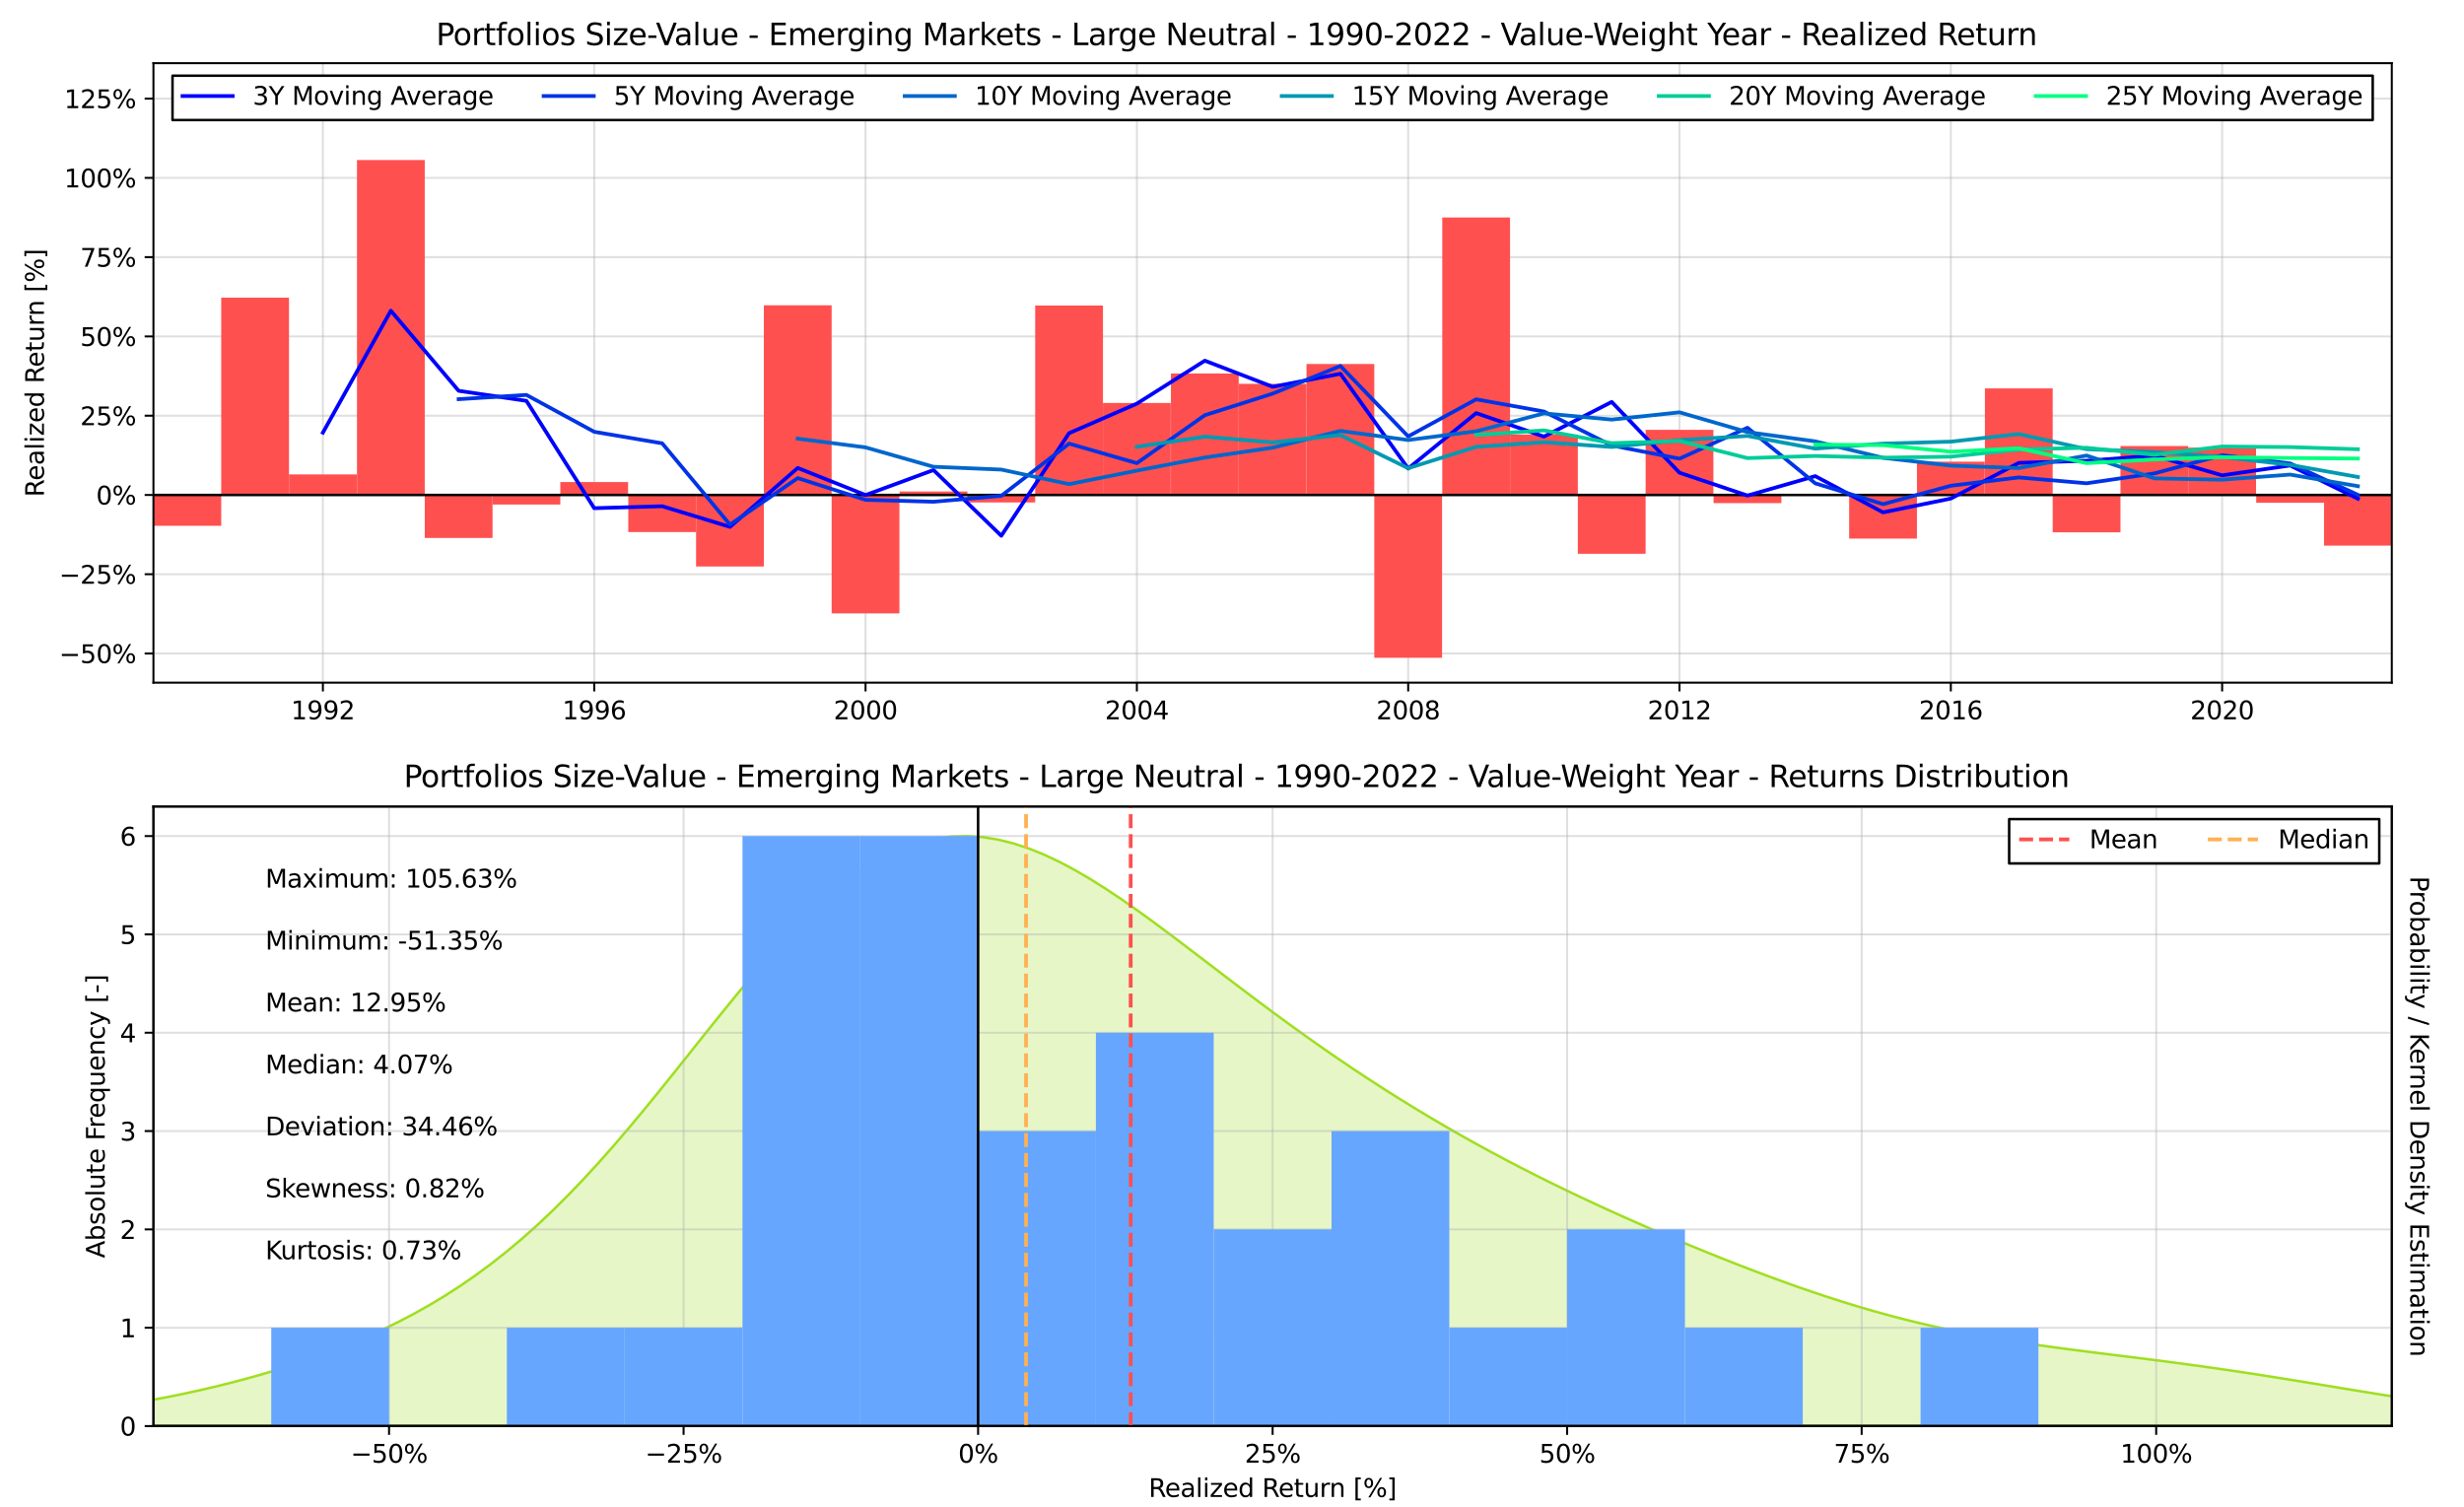 <?xml version="1.0" encoding="utf-8" standalone="no"?>
<!DOCTYPE svg PUBLIC "-//W3C//DTD SVG 1.1//EN"
  "http://www.w3.org/Graphics/SVG/1.1/DTD/svg11.dtd">
<svg xmlns:xlink="http://www.w3.org/1999/xlink" width="982.8pt" height="601.2pt" viewBox="0 0 982.8 601.2" xmlns="http://www.w3.org/2000/svg" version="1.1">
 <defs>
  <style type="text/css">*{stroke-linejoin: round; stroke-linecap: butt}</style>
 </defs>
 <g id="figure_1">
  <g id="patch_1">
   <path d="M 0 601.2 
L 982.8 601.2 
L 982.8 0 
L 0 0 
z
" style="fill: #ffffff"/>
  </g>
  <g id="axes_1">
   <g id="patch_2">
    <path d="M 61.2 272.291 
L 954 272.291 
L 954 25.2 
L 61.2 25.2 
z
" style="fill: #ffffff"/>
   </g>
   <g id="matplotlib.axis_1">
    <g id="xtick_1">
     <g id="line2d_1">
      <path d="M 128.791 272.291 
L 128.791 25.2 
" clip-path="url(#p2157f5d8dc)" style="fill: none; stroke: #b0b0b0; stroke-opacity: 0.4; stroke-width: 0.8; stroke-linecap: square"/>
     </g>
     <g id="line2d_2">
      <defs>
       <path id="m27e9ff86db" d="M 0 0 
L 0 3.5 
" style="stroke: #000000; stroke-width: 0.8"/>
      </defs>
      <g>
       <use xlink:href="#m27e9ff86db" x="128.791" y="272.291" style="stroke: #000000; stroke-width: 0.8"/>
      </g>
     </g>
     <g id="text_1">
      <!-- 1992 -->
      <g transform="translate(116.066 286.889) scale(0.1 -0.1)">
       <defs>
        <path id="DejaVuSans-31" d="M 794 531 
L 1825 531 
L 1825 4091 
L 703 3866 
L 703 4441 
L 1819 4666 
L 2450 4666 
L 2450 531 
L 3481 531 
L 3481 0 
L 794 0 
L 794 531 
z
" transform="scale(0.016)"/>
        <path id="DejaVuSans-39" d="M 703 97 
L 703 672 
Q 941 559 1184 500 
Q 1428 441 1663 441 
Q 2288 441 2617 861 
Q 2947 1281 2994 2138 
Q 2813 1869 2534 1725 
Q 2256 1581 1919 1581 
Q 1219 1581 811 2004 
Q 403 2428 403 3163 
Q 403 3881 828 4315 
Q 1253 4750 1959 4750 
Q 2769 4750 3195 4129 
Q 3622 3509 3622 2328 
Q 3622 1225 3098 567 
Q 2575 -91 1691 -91 
Q 1453 -91 1209 -44 
Q 966 3 703 97 
z
M 1959 2075 
Q 2384 2075 2632 2365 
Q 2881 2656 2881 3163 
Q 2881 3666 2632 3958 
Q 2384 4250 1959 4250 
Q 1534 4250 1286 3958 
Q 1038 3666 1038 3163 
Q 1038 2656 1286 2365 
Q 1534 2075 1959 2075 
z
" transform="scale(0.016)"/>
        <path id="DejaVuSans-32" d="M 1228 531 
L 3431 531 
L 3431 0 
L 469 0 
L 469 531 
Q 828 903 1448 1529 
Q 2069 2156 2228 2338 
Q 2531 2678 2651 2914 
Q 2772 3150 2772 3378 
Q 2772 3750 2511 3984 
Q 2250 4219 1831 4219 
Q 1534 4219 1204 4116 
Q 875 4013 500 3803 
L 500 4441 
Q 881 4594 1212 4672 
Q 1544 4750 1819 4750 
Q 2544 4750 2975 4387 
Q 3406 4025 3406 3419 
Q 3406 3131 3298 2873 
Q 3191 2616 2906 2266 
Q 2828 2175 2409 1742 
Q 1991 1309 1228 531 
z
" transform="scale(0.016)"/>
       </defs>
       <use xlink:href="#DejaVuSans-31"/>
       <use xlink:href="#DejaVuSans-39" x="63.623"/>
       <use xlink:href="#DejaVuSans-39" x="127.246"/>
       <use xlink:href="#DejaVuSans-32" x="190.869"/>
      </g>
     </g>
    </g>
    <g id="xtick_2">
     <g id="line2d_3">
      <path d="M 237.012 272.291 
L 237.012 25.2 
" clip-path="url(#p2157f5d8dc)" style="fill: none; stroke: #b0b0b0; stroke-opacity: 0.4; stroke-width: 0.8; stroke-linecap: square"/>
     </g>
     <g id="line2d_4">
      <g>
       <use xlink:href="#m27e9ff86db" x="237.012" y="272.291" style="stroke: #000000; stroke-width: 0.8"/>
      </g>
     </g>
     <g id="text_2">
      <!-- 1996 -->
      <g transform="translate(224.287 286.889) scale(0.1 -0.1)">
       <defs>
        <path id="DejaVuSans-36" d="M 2113 2584 
Q 1688 2584 1439 2293 
Q 1191 2003 1191 1497 
Q 1191 994 1439 701 
Q 1688 409 2113 409 
Q 2538 409 2786 701 
Q 3034 994 3034 1497 
Q 3034 2003 2786 2293 
Q 2538 2584 2113 2584 
z
M 3366 4563 
L 3366 3988 
Q 3128 4100 2886 4159 
Q 2644 4219 2406 4219 
Q 1781 4219 1451 3797 
Q 1122 3375 1075 2522 
Q 1259 2794 1537 2939 
Q 1816 3084 2150 3084 
Q 2853 3084 3261 2657 
Q 3669 2231 3669 1497 
Q 3669 778 3244 343 
Q 2819 -91 2113 -91 
Q 1303 -91 875 529 
Q 447 1150 447 2328 
Q 447 3434 972 4092 
Q 1497 4750 2381 4750 
Q 2619 4750 2861 4703 
Q 3103 4656 3366 4563 
z
" transform="scale(0.016)"/>
       </defs>
       <use xlink:href="#DejaVuSans-31"/>
       <use xlink:href="#DejaVuSans-39" x="63.623"/>
       <use xlink:href="#DejaVuSans-39" x="127.246"/>
       <use xlink:href="#DejaVuSans-36" x="190.869"/>
      </g>
     </g>
    </g>
    <g id="xtick_3">
     <g id="line2d_5">
      <path d="M 345.232 272.291 
L 345.232 25.2 
" clip-path="url(#p2157f5d8dc)" style="fill: none; stroke: #b0b0b0; stroke-opacity: 0.4; stroke-width: 0.8; stroke-linecap: square"/>
     </g>
     <g id="line2d_6">
      <g>
       <use xlink:href="#m27e9ff86db" x="345.232" y="272.291" style="stroke: #000000; stroke-width: 0.8"/>
      </g>
     </g>
     <g id="text_3">
      <!-- 2000 -->
      <g transform="translate(332.507 286.889) scale(0.1 -0.1)">
       <defs>
        <path id="DejaVuSans-30" d="M 2034 4250 
Q 1547 4250 1301 3770 
Q 1056 3291 1056 2328 
Q 1056 1369 1301 889 
Q 1547 409 2034 409 
Q 2525 409 2770 889 
Q 3016 1369 3016 2328 
Q 3016 3291 2770 3770 
Q 2525 4250 2034 4250 
z
M 2034 4750 
Q 2819 4750 3233 4129 
Q 3647 3509 3647 2328 
Q 3647 1150 3233 529 
Q 2819 -91 2034 -91 
Q 1250 -91 836 529 
Q 422 1150 422 2328 
Q 422 3509 836 4129 
Q 1250 4750 2034 4750 
z
" transform="scale(0.016)"/>
       </defs>
       <use xlink:href="#DejaVuSans-32"/>
       <use xlink:href="#DejaVuSans-30" x="63.623"/>
       <use xlink:href="#DejaVuSans-30" x="127.246"/>
       <use xlink:href="#DejaVuSans-30" x="190.869"/>
      </g>
     </g>
    </g>
    <g id="xtick_4">
     <g id="line2d_7">
      <path d="M 453.453 272.291 
L 453.453 25.2 
" clip-path="url(#p2157f5d8dc)" style="fill: none; stroke: #b0b0b0; stroke-opacity: 0.4; stroke-width: 0.8; stroke-linecap: square"/>
     </g>
     <g id="line2d_8">
      <g>
       <use xlink:href="#m27e9ff86db" x="453.453" y="272.291" style="stroke: #000000; stroke-width: 0.8"/>
      </g>
     </g>
     <g id="text_4">
      <!-- 2004 -->
      <g transform="translate(440.728 286.889) scale(0.1 -0.1)">
       <defs>
        <path id="DejaVuSans-34" d="M 2419 4116 
L 825 1625 
L 2419 1625 
L 2419 4116 
z
M 2253 4666 
L 3047 4666 
L 3047 1625 
L 3713 1625 
L 3713 1100 
L 3047 1100 
L 3047 0 
L 2419 0 
L 2419 1100 
L 313 1100 
L 313 1709 
L 2253 4666 
z
" transform="scale(0.016)"/>
       </defs>
       <use xlink:href="#DejaVuSans-32"/>
       <use xlink:href="#DejaVuSans-30" x="63.623"/>
       <use xlink:href="#DejaVuSans-30" x="127.246"/>
       <use xlink:href="#DejaVuSans-34" x="190.869"/>
      </g>
     </g>
    </g>
    <g id="xtick_5">
     <g id="line2d_9">
      <path d="M 561.673 272.291 
L 561.673 25.2 
" clip-path="url(#p2157f5d8dc)" style="fill: none; stroke: #b0b0b0; stroke-opacity: 0.4; stroke-width: 0.8; stroke-linecap: square"/>
     </g>
     <g id="line2d_10">
      <g>
       <use xlink:href="#m27e9ff86db" x="561.673" y="272.291" style="stroke: #000000; stroke-width: 0.8"/>
      </g>
     </g>
     <g id="text_5">
      <!-- 2008 -->
      <g transform="translate(548.948 286.889) scale(0.1 -0.1)">
       <defs>
        <path id="DejaVuSans-38" d="M 2034 2216 
Q 1584 2216 1326 1975 
Q 1069 1734 1069 1313 
Q 1069 891 1326 650 
Q 1584 409 2034 409 
Q 2484 409 2743 651 
Q 3003 894 3003 1313 
Q 3003 1734 2745 1975 
Q 2488 2216 2034 2216 
z
M 1403 2484 
Q 997 2584 770 2862 
Q 544 3141 544 3541 
Q 544 4100 942 4425 
Q 1341 4750 2034 4750 
Q 2731 4750 3128 4425 
Q 3525 4100 3525 3541 
Q 3525 3141 3298 2862 
Q 3072 2584 2669 2484 
Q 3125 2378 3379 2068 
Q 3634 1759 3634 1313 
Q 3634 634 3220 271 
Q 2806 -91 2034 -91 
Q 1263 -91 848 271 
Q 434 634 434 1313 
Q 434 1759 690 2068 
Q 947 2378 1403 2484 
z
M 1172 3481 
Q 1172 3119 1398 2916 
Q 1625 2713 2034 2713 
Q 2441 2713 2670 2916 
Q 2900 3119 2900 3481 
Q 2900 3844 2670 4047 
Q 2441 4250 2034 4250 
Q 1625 4250 1398 4047 
Q 1172 3844 1172 3481 
z
" transform="scale(0.016)"/>
       </defs>
       <use xlink:href="#DejaVuSans-32"/>
       <use xlink:href="#DejaVuSans-30" x="63.623"/>
       <use xlink:href="#DejaVuSans-30" x="127.246"/>
       <use xlink:href="#DejaVuSans-38" x="190.869"/>
      </g>
     </g>
    </g>
    <g id="xtick_6">
     <g id="line2d_11">
      <path d="M 669.894 272.291 
L 669.894 25.2 
" clip-path="url(#p2157f5d8dc)" style="fill: none; stroke: #b0b0b0; stroke-opacity: 0.4; stroke-width: 0.8; stroke-linecap: square"/>
     </g>
     <g id="line2d_12">
      <g>
       <use xlink:href="#m27e9ff86db" x="669.894" y="272.291" style="stroke: #000000; stroke-width: 0.8"/>
      </g>
     </g>
     <g id="text_6">
      <!-- 2012 -->
      <g transform="translate(657.169 286.889) scale(0.1 -0.1)">
       <use xlink:href="#DejaVuSans-32"/>
       <use xlink:href="#DejaVuSans-30" x="63.623"/>
       <use xlink:href="#DejaVuSans-31" x="127.246"/>
       <use xlink:href="#DejaVuSans-32" x="190.869"/>
      </g>
     </g>
    </g>
    <g id="xtick_7">
     <g id="line2d_13">
      <path d="M 778.114 272.291 
L 778.114 25.2 
" clip-path="url(#p2157f5d8dc)" style="fill: none; stroke: #b0b0b0; stroke-opacity: 0.4; stroke-width: 0.8; stroke-linecap: square"/>
     </g>
     <g id="line2d_14">
      <g>
       <use xlink:href="#m27e9ff86db" x="778.114" y="272.291" style="stroke: #000000; stroke-width: 0.8"/>
      </g>
     </g>
     <g id="text_7">
      <!-- 2016 -->
      <g transform="translate(765.389 286.889) scale(0.1 -0.1)">
       <use xlink:href="#DejaVuSans-32"/>
       <use xlink:href="#DejaVuSans-30" x="63.623"/>
       <use xlink:href="#DejaVuSans-31" x="127.246"/>
       <use xlink:href="#DejaVuSans-36" x="190.869"/>
      </g>
     </g>
    </g>
    <g id="xtick_8">
     <g id="line2d_15">
      <path d="M 886.334 272.291 
L 886.334 25.2 
" clip-path="url(#p2157f5d8dc)" style="fill: none; stroke: #b0b0b0; stroke-opacity: 0.4; stroke-width: 0.8; stroke-linecap: square"/>
     </g>
     <g id="line2d_16">
      <g>
       <use xlink:href="#m27e9ff86db" x="886.334" y="272.291" style="stroke: #000000; stroke-width: 0.8"/>
      </g>
     </g>
     <g id="text_8">
      <!-- 2020 -->
      <g transform="translate(873.609 286.889) scale(0.1 -0.1)">
       <use xlink:href="#DejaVuSans-32"/>
       <use xlink:href="#DejaVuSans-30" x="63.623"/>
       <use xlink:href="#DejaVuSans-32" x="127.246"/>
       <use xlink:href="#DejaVuSans-30" x="190.869"/>
      </g>
     </g>
    </g>
   </g>
   <g id="matplotlib.axis_2">
    <g id="ytick_1">
     <g id="line2d_17">
      <path d="M 61.2 260.657 
L 954 260.657 
" clip-path="url(#p2157f5d8dc)" style="fill: none; stroke: #b0b0b0; stroke-opacity: 0.4; stroke-width: 0.8; stroke-linecap: square"/>
     </g>
     <g id="line2d_18">
      <defs>
       <path id="m04099ac490" d="M 0 0 
L -3.5 0 
" style="stroke: #000000; stroke-width: 0.8"/>
      </defs>
      <g>
       <use xlink:href="#m04099ac490" x="61.2" y="260.657" style="stroke: #000000; stroke-width: 0.8"/>
      </g>
     </g>
     <g id="text_9">
      <!-- −50% -->
      <g transform="translate(23.594 264.456) scale(0.1 -0.1)">
       <defs>
        <path id="DejaVuSans-2212" d="M 678 2272 
L 4684 2272 
L 4684 1741 
L 678 1741 
L 678 2272 
z
" transform="scale(0.016)"/>
        <path id="DejaVuSans-35" d="M 691 4666 
L 3169 4666 
L 3169 4134 
L 1269 4134 
L 1269 2991 
Q 1406 3038 1543 3061 
Q 1681 3084 1819 3084 
Q 2600 3084 3056 2656 
Q 3513 2228 3513 1497 
Q 3513 744 3044 326 
Q 2575 -91 1722 -91 
Q 1428 -91 1123 -41 
Q 819 9 494 109 
L 494 744 
Q 775 591 1075 516 
Q 1375 441 1709 441 
Q 2250 441 2565 725 
Q 2881 1009 2881 1497 
Q 2881 1984 2565 2268 
Q 2250 2553 1709 2553 
Q 1456 2553 1204 2497 
Q 953 2441 691 2322 
L 691 4666 
z
" transform="scale(0.016)"/>
        <path id="DejaVuSans-25" d="M 4653 2053 
Q 4381 2053 4226 1822 
Q 4072 1591 4072 1178 
Q 4072 772 4226 539 
Q 4381 306 4653 306 
Q 4919 306 5073 539 
Q 5228 772 5228 1178 
Q 5228 1588 5073 1820 
Q 4919 2053 4653 2053 
z
M 4653 2450 
Q 5147 2450 5437 2106 
Q 5728 1763 5728 1178 
Q 5728 594 5436 251 
Q 5144 -91 4653 -91 
Q 4153 -91 3862 251 
Q 3572 594 3572 1178 
Q 3572 1766 3864 2108 
Q 4156 2450 4653 2450 
z
M 1428 4353 
Q 1159 4353 1004 4120 
Q 850 3888 850 3481 
Q 850 3069 1003 2837 
Q 1156 2606 1428 2606 
Q 1700 2606 1854 2837 
Q 2009 3069 2009 3481 
Q 2009 3884 1853 4118 
Q 1697 4353 1428 4353 
z
M 4250 4750 
L 4750 4750 
L 1831 -91 
L 1331 -91 
L 4250 4750 
z
M 1428 4750 
Q 1922 4750 2215 4408 
Q 2509 4066 2509 3481 
Q 2509 2891 2217 2550 
Q 1925 2209 1428 2209 
Q 931 2209 642 2551 
Q 353 2894 353 3481 
Q 353 4063 643 4406 
Q 934 4750 1428 4750 
z
" transform="scale(0.016)"/>
       </defs>
       <use xlink:href="#DejaVuSans-2212"/>
       <use xlink:href="#DejaVuSans-35" x="83.789"/>
       <use xlink:href="#DejaVuSans-30" x="147.412"/>
       <use xlink:href="#DejaVuSans-25" x="211.035"/>
      </g>
     </g>
    </g>
    <g id="ytick_2">
     <g id="line2d_19">
      <path d="M 61.2 229.039 
L 954 229.039 
" clip-path="url(#p2157f5d8dc)" style="fill: none; stroke: #b0b0b0; stroke-opacity: 0.4; stroke-width: 0.8; stroke-linecap: square"/>
     </g>
     <g id="line2d_20">
      <g>
       <use xlink:href="#m04099ac490" x="61.2" y="229.039" style="stroke: #000000; stroke-width: 0.8"/>
      </g>
     </g>
     <g id="text_10">
      <!-- −25% -->
      <g transform="translate(23.594 232.838) scale(0.1 -0.1)">
       <use xlink:href="#DejaVuSans-2212"/>
       <use xlink:href="#DejaVuSans-32" x="83.789"/>
       <use xlink:href="#DejaVuSans-35" x="147.412"/>
       <use xlink:href="#DejaVuSans-25" x="211.035"/>
      </g>
     </g>
    </g>
    <g id="ytick_3">
     <g id="line2d_21">
      <path d="M 61.2 197.421 
L 954 197.421 
" clip-path="url(#p2157f5d8dc)" style="fill: none; stroke: #b0b0b0; stroke-opacity: 0.4; stroke-width: 0.8; stroke-linecap: square"/>
     </g>
     <g id="line2d_22">
      <g>
       <use xlink:href="#m04099ac490" x="61.2" y="197.421" style="stroke: #000000; stroke-width: 0.8"/>
      </g>
     </g>
     <g id="text_11">
      <!-- 0% -->
      <g transform="translate(38.336 201.221) scale(0.1 -0.1)">
       <use xlink:href="#DejaVuSans-30"/>
       <use xlink:href="#DejaVuSans-25" x="63.623"/>
      </g>
     </g>
    </g>
    <g id="ytick_4">
     <g id="line2d_23">
      <path d="M 61.2 165.804 
L 954 165.804 
" clip-path="url(#p2157f5d8dc)" style="fill: none; stroke: #b0b0b0; stroke-opacity: 0.4; stroke-width: 0.8; stroke-linecap: square"/>
     </g>
     <g id="line2d_24">
      <g>
       <use xlink:href="#m04099ac490" x="61.2" y="165.804" style="stroke: #000000; stroke-width: 0.8"/>
      </g>
     </g>
     <g id="text_12">
      <!-- 25% -->
      <g transform="translate(31.973 169.603) scale(0.1 -0.1)">
       <use xlink:href="#DejaVuSans-32"/>
       <use xlink:href="#DejaVuSans-35" x="63.623"/>
       <use xlink:href="#DejaVuSans-25" x="127.246"/>
      </g>
     </g>
    </g>
    <g id="ytick_5">
     <g id="line2d_25">
      <path d="M 61.2 134.186 
L 954 134.186 
" clip-path="url(#p2157f5d8dc)" style="fill: none; stroke: #b0b0b0; stroke-opacity: 0.4; stroke-width: 0.8; stroke-linecap: square"/>
     </g>
     <g id="line2d_26">
      <g>
       <use xlink:href="#m04099ac490" x="61.2" y="134.186" style="stroke: #000000; stroke-width: 0.8"/>
      </g>
     </g>
     <g id="text_13">
      <!-- 50% -->
      <g transform="translate(31.973 137.985) scale(0.1 -0.1)">
       <use xlink:href="#DejaVuSans-35"/>
       <use xlink:href="#DejaVuSans-30" x="63.623"/>
       <use xlink:href="#DejaVuSans-25" x="127.246"/>
      </g>
     </g>
    </g>
    <g id="ytick_6">
     <g id="line2d_27">
      <path d="M 61.2 102.568 
L 954 102.568 
" clip-path="url(#p2157f5d8dc)" style="fill: none; stroke: #b0b0b0; stroke-opacity: 0.4; stroke-width: 0.8; stroke-linecap: square"/>
     </g>
     <g id="line2d_28">
      <g>
       <use xlink:href="#m04099ac490" x="61.2" y="102.568" style="stroke: #000000; stroke-width: 0.8"/>
      </g>
     </g>
     <g id="text_14">
      <!-- 75% -->
      <g transform="translate(31.973 106.368) scale(0.1 -0.1)">
       <defs>
        <path id="DejaVuSans-37" d="M 525 4666 
L 3525 4666 
L 3525 4397 
L 1831 0 
L 1172 0 
L 2766 4134 
L 525 4134 
L 525 4666 
z
" transform="scale(0.016)"/>
       </defs>
       <use xlink:href="#DejaVuSans-37"/>
       <use xlink:href="#DejaVuSans-35" x="63.623"/>
       <use xlink:href="#DejaVuSans-25" x="127.246"/>
      </g>
     </g>
    </g>
    <g id="ytick_7">
     <g id="line2d_29">
      <path d="M 61.2 70.951 
L 954 70.951 
" clip-path="url(#p2157f5d8dc)" style="fill: none; stroke: #b0b0b0; stroke-opacity: 0.4; stroke-width: 0.8; stroke-linecap: square"/>
     </g>
     <g id="line2d_30">
      <g>
       <use xlink:href="#m04099ac490" x="61.2" y="70.951" style="stroke: #000000; stroke-width: 0.8"/>
      </g>
     </g>
     <g id="text_15">
      <!-- 100% -->
      <g transform="translate(25.611 74.75) scale(0.1 -0.1)">
       <use xlink:href="#DejaVuSans-31"/>
       <use xlink:href="#DejaVuSans-30" x="63.623"/>
       <use xlink:href="#DejaVuSans-30" x="127.246"/>
       <use xlink:href="#DejaVuSans-25" x="190.869"/>
      </g>
     </g>
    </g>
    <g id="ytick_8">
     <g id="line2d_31">
      <path d="M 61.2 39.333 
L 954 39.333 
" clip-path="url(#p2157f5d8dc)" style="fill: none; stroke: #b0b0b0; stroke-opacity: 0.4; stroke-width: 0.8; stroke-linecap: square"/>
     </g>
     <g id="line2d_32">
      <g>
       <use xlink:href="#m04099ac490" x="61.2" y="39.333" style="stroke: #000000; stroke-width: 0.8"/>
      </g>
     </g>
     <g id="text_16">
      <!-- 125% -->
      <g transform="translate(25.611 43.132) scale(0.1 -0.1)">
       <use xlink:href="#DejaVuSans-31"/>
       <use xlink:href="#DejaVuSans-32" x="63.623"/>
       <use xlink:href="#DejaVuSans-35" x="127.246"/>
       <use xlink:href="#DejaVuSans-25" x="190.869"/>
      </g>
     </g>
    </g>
    <g id="text_17">
     <!-- Realized Return [%] -->
     <g transform="translate(17.514 198.21) rotate(-90) scale(0.1 -0.1)">
      <defs>
       <path id="DejaVuSans-52" d="M 2841 2188 
Q 3044 2119 3236 1894 
Q 3428 1669 3622 1275 
L 4263 0 
L 3584 0 
L 2988 1197 
Q 2756 1666 2539 1819 
Q 2322 1972 1947 1972 
L 1259 1972 
L 1259 0 
L 628 0 
L 628 4666 
L 2053 4666 
Q 2853 4666 3247 4331 
Q 3641 3997 3641 3322 
Q 3641 2881 3436 2590 
Q 3231 2300 2841 2188 
z
M 1259 4147 
L 1259 2491 
L 2053 2491 
Q 2509 2491 2742 2702 
Q 2975 2913 2975 3322 
Q 2975 3731 2742 3939 
Q 2509 4147 2053 4147 
L 1259 4147 
z
" transform="scale(0.016)"/>
       <path id="DejaVuSans-65" d="M 3597 1894 
L 3597 1613 
L 953 1613 
Q 991 1019 1311 708 
Q 1631 397 2203 397 
Q 2534 397 2845 478 
Q 3156 559 3463 722 
L 3463 178 
Q 3153 47 2828 -22 
Q 2503 -91 2169 -91 
Q 1331 -91 842 396 
Q 353 884 353 1716 
Q 353 2575 817 3079 
Q 1281 3584 2069 3584 
Q 2775 3584 3186 3129 
Q 3597 2675 3597 1894 
z
M 3022 2063 
Q 3016 2534 2758 2815 
Q 2500 3097 2075 3097 
Q 1594 3097 1305 2825 
Q 1016 2553 972 2059 
L 3022 2063 
z
" transform="scale(0.016)"/>
       <path id="DejaVuSans-61" d="M 2194 1759 
Q 1497 1759 1228 1600 
Q 959 1441 959 1056 
Q 959 750 1161 570 
Q 1363 391 1709 391 
Q 2188 391 2477 730 
Q 2766 1069 2766 1631 
L 2766 1759 
L 2194 1759 
z
M 3341 1997 
L 3341 0 
L 2766 0 
L 2766 531 
Q 2569 213 2275 61 
Q 1981 -91 1556 -91 
Q 1019 -91 701 211 
Q 384 513 384 1019 
Q 384 1609 779 1909 
Q 1175 2209 1959 2209 
L 2766 2209 
L 2766 2266 
Q 2766 2663 2505 2880 
Q 2244 3097 1772 3097 
Q 1472 3097 1187 3025 
Q 903 2953 641 2809 
L 641 3341 
Q 956 3463 1253 3523 
Q 1550 3584 1831 3584 
Q 2591 3584 2966 3190 
Q 3341 2797 3341 1997 
z
" transform="scale(0.016)"/>
       <path id="DejaVuSans-6c" d="M 603 4863 
L 1178 4863 
L 1178 0 
L 603 0 
L 603 4863 
z
" transform="scale(0.016)"/>
       <path id="DejaVuSans-69" d="M 603 3500 
L 1178 3500 
L 1178 0 
L 603 0 
L 603 3500 
z
M 603 4863 
L 1178 4863 
L 1178 4134 
L 603 4134 
L 603 4863 
z
" transform="scale(0.016)"/>
       <path id="DejaVuSans-7a" d="M 353 3500 
L 3084 3500 
L 3084 2975 
L 922 459 
L 3084 459 
L 3084 0 
L 275 0 
L 275 525 
L 2438 3041 
L 353 3041 
L 353 3500 
z
" transform="scale(0.016)"/>
       <path id="DejaVuSans-64" d="M 2906 2969 
L 2906 4863 
L 3481 4863 
L 3481 0 
L 2906 0 
L 2906 525 
Q 2725 213 2448 61 
Q 2172 -91 1784 -91 
Q 1150 -91 751 415 
Q 353 922 353 1747 
Q 353 2572 751 3078 
Q 1150 3584 1784 3584 
Q 2172 3584 2448 3432 
Q 2725 3281 2906 2969 
z
M 947 1747 
Q 947 1113 1208 752 
Q 1469 391 1925 391 
Q 2381 391 2643 752 
Q 2906 1113 2906 1747 
Q 2906 2381 2643 2742 
Q 2381 3103 1925 3103 
Q 1469 3103 1208 2742 
Q 947 2381 947 1747 
z
" transform="scale(0.016)"/>
       <path id="DejaVuSans-20" transform="scale(0.016)"/>
       <path id="DejaVuSans-74" d="M 1172 4494 
L 1172 3500 
L 2356 3500 
L 2356 3053 
L 1172 3053 
L 1172 1153 
Q 1172 725 1289 603 
Q 1406 481 1766 481 
L 2356 481 
L 2356 0 
L 1766 0 
Q 1100 0 847 248 
Q 594 497 594 1153 
L 594 3053 
L 172 3053 
L 172 3500 
L 594 3500 
L 594 4494 
L 1172 4494 
z
" transform="scale(0.016)"/>
       <path id="DejaVuSans-75" d="M 544 1381 
L 544 3500 
L 1119 3500 
L 1119 1403 
Q 1119 906 1312 657 
Q 1506 409 1894 409 
Q 2359 409 2629 706 
Q 2900 1003 2900 1516 
L 2900 3500 
L 3475 3500 
L 3475 0 
L 2900 0 
L 2900 538 
Q 2691 219 2414 64 
Q 2138 -91 1772 -91 
Q 1169 -91 856 284 
Q 544 659 544 1381 
z
M 1991 3584 
L 1991 3584 
z
" transform="scale(0.016)"/>
       <path id="DejaVuSans-72" d="M 2631 2963 
Q 2534 3019 2420 3045 
Q 2306 3072 2169 3072 
Q 1681 3072 1420 2755 
Q 1159 2438 1159 1844 
L 1159 0 
L 581 0 
L 581 3500 
L 1159 3500 
L 1159 2956 
Q 1341 3275 1631 3429 
Q 1922 3584 2338 3584 
Q 2397 3584 2469 3576 
Q 2541 3569 2628 3553 
L 2631 2963 
z
" transform="scale(0.016)"/>
       <path id="DejaVuSans-6e" d="M 3513 2113 
L 3513 0 
L 2938 0 
L 2938 2094 
Q 2938 2591 2744 2837 
Q 2550 3084 2163 3084 
Q 1697 3084 1428 2787 
Q 1159 2491 1159 1978 
L 1159 0 
L 581 0 
L 581 3500 
L 1159 3500 
L 1159 2956 
Q 1366 3272 1645 3428 
Q 1925 3584 2291 3584 
Q 2894 3584 3203 3211 
Q 3513 2838 3513 2113 
z
" transform="scale(0.016)"/>
       <path id="DejaVuSans-5b" d="M 550 4863 
L 1875 4863 
L 1875 4416 
L 1125 4416 
L 1125 -397 
L 1875 -397 
L 1875 -844 
L 550 -844 
L 550 4863 
z
" transform="scale(0.016)"/>
       <path id="DejaVuSans-5d" d="M 1947 4863 
L 1947 -844 
L 622 -844 
L 622 -397 
L 1369 -397 
L 1369 4416 
L 622 4416 
L 622 4863 
L 1947 4863 
z
" transform="scale(0.016)"/>
      </defs>
      <use xlink:href="#DejaVuSans-52"/>
      <use xlink:href="#DejaVuSans-65" x="64.982"/>
      <use xlink:href="#DejaVuSans-61" x="126.506"/>
      <use xlink:href="#DejaVuSans-6c" x="187.785"/>
      <use xlink:href="#DejaVuSans-69" x="215.568"/>
      <use xlink:href="#DejaVuSans-7a" x="243.352"/>
      <use xlink:href="#DejaVuSans-65" x="295.842"/>
      <use xlink:href="#DejaVuSans-64" x="357.365"/>
      <use xlink:href="#DejaVuSans-20" x="420.842"/>
      <use xlink:href="#DejaVuSans-52" x="452.629"/>
      <use xlink:href="#DejaVuSans-65" x="517.611"/>
      <use xlink:href="#DejaVuSans-74" x="579.135"/>
      <use xlink:href="#DejaVuSans-75" x="618.344"/>
      <use xlink:href="#DejaVuSans-72" x="681.723"/>
      <use xlink:href="#DejaVuSans-6e" x="721.086"/>
      <use xlink:href="#DejaVuSans-20" x="784.465"/>
      <use xlink:href="#DejaVuSans-5b" x="816.252"/>
      <use xlink:href="#DejaVuSans-25" x="855.266"/>
      <use xlink:href="#DejaVuSans-5d" x="950.285"/>
     </g>
    </g>
   </g>
   <g id="patch_3">
    <path d="M 61.2 197.421 
L 88.237 197.421 
L 88.237 209.714 
L 61.2 209.714 
z
" clip-path="url(#p2157f5d8dc)" style="fill: #ff5050"/>
   </g>
   <g id="patch_4">
    <path d="M 88.237 197.421 
L 115.273 197.421 
L 115.273 118.731 
L 88.237 118.731 
z
" clip-path="url(#p2157f5d8dc)" style="fill: #ff5050"/>
   </g>
   <g id="patch_5">
    <path d="M 115.273 197.421 
L 142.31 197.421 
L 142.31 189.226 
L 115.273 189.226 
z
" clip-path="url(#p2157f5d8dc)" style="fill: #ff5050"/>
   </g>
   <g id="patch_6">
    <path d="M 142.384 197.421 
L 169.42 197.421 
L 169.42 63.83 
L 142.384 63.83 
z
" clip-path="url(#p2157f5d8dc)" style="fill: #ff5050"/>
   </g>
   <g id="patch_7">
    <path d="M 169.42 197.421 
L 196.457 197.421 
L 196.457 214.571 
L 169.42 214.571 
z
" clip-path="url(#p2157f5d8dc)" style="fill: #ff5050"/>
   </g>
   <g id="patch_8">
    <path d="M 196.457 197.421 
L 223.494 197.421 
L 223.494 201.241 
L 196.457 201.241 
z
" clip-path="url(#p2157f5d8dc)" style="fill: #ff5050"/>
   </g>
   <g id="patch_9">
    <path d="M 223.494 197.421 
L 250.53 197.421 
L 250.53 192.274 
L 223.494 192.274 
z
" clip-path="url(#p2157f5d8dc)" style="fill: #ff5050"/>
   </g>
   <g id="patch_10">
    <path d="M 250.604 197.421 
L 277.641 197.421 
L 277.641 212.219 
L 250.604 212.219 
z
" clip-path="url(#p2157f5d8dc)" style="fill: #ff5050"/>
   </g>
   <g id="patch_11">
    <path d="M 277.641 197.421 
L 304.677 197.421 
L 304.677 225.953 
L 277.641 225.953 
z
" clip-path="url(#p2157f5d8dc)" style="fill: #ff5050"/>
   </g>
   <g id="patch_12">
    <path d="M 304.677 197.421 
L 331.714 197.421 
L 331.714 121.767 
L 304.677 121.767 
z
" clip-path="url(#p2157f5d8dc)" style="fill: #ff5050"/>
   </g>
   <g id="patch_13">
    <path d="M 331.714 197.421 
L 358.751 197.421 
L 358.751 244.658 
L 331.714 244.658 
z
" clip-path="url(#p2157f5d8dc)" style="fill: #ff5050"/>
   </g>
   <g id="patch_14">
    <path d="M 358.825 197.421 
L 385.861 197.421 
L 385.861 196.03 
L 358.825 196.03 
z
" clip-path="url(#p2157f5d8dc)" style="fill: #ff5050"/>
   </g>
   <g id="patch_15">
    <path d="M 385.861 197.421 
L 412.898 197.421 
L 412.898 200.406 
L 385.861 200.406 
z
" clip-path="url(#p2157f5d8dc)" style="fill: #ff5050"/>
   </g>
   <g id="patch_16">
    <path d="M 412.898 197.421 
L 439.934 197.421 
L 439.934 121.868 
L 412.898 121.868 
z
" clip-path="url(#p2157f5d8dc)" style="fill: #ff5050"/>
   </g>
   <g id="patch_17">
    <path d="M 439.934 197.421 
L 466.971 197.421 
L 466.971 160.732 
L 439.934 160.732 
z
" clip-path="url(#p2157f5d8dc)" style="fill: #ff5050"/>
   </g>
   <g id="patch_18">
    <path d="M 467.045 197.421 
L 494.082 197.421 
L 494.082 148.97 
L 467.045 148.97 
z
" clip-path="url(#p2157f5d8dc)" style="fill: #ff5050"/>
   </g>
   <g id="patch_19">
    <path d="M 494.082 197.421 
L 521.118 197.421 
L 521.118 153.093 
L 494.082 153.093 
z
" clip-path="url(#p2157f5d8dc)" style="fill: #ff5050"/>
   </g>
   <g id="patch_20">
    <path d="M 521.118 197.421 
L 548.155 197.421 
L 548.155 145.189 
L 521.118 145.189 
z
" clip-path="url(#p2157f5d8dc)" style="fill: #ff5050"/>
   </g>
   <g id="patch_21">
    <path d="M 548.155 197.421 
L 575.191 197.421 
L 575.191 262.364 
L 548.155 262.364 
z
" clip-path="url(#p2157f5d8dc)" style="fill: #ff5050"/>
   </g>
   <g id="patch_22">
    <path d="M 575.266 197.421 
L 602.302 197.421 
L 602.302 86.747 
L 575.266 86.747 
z
" clip-path="url(#p2157f5d8dc)" style="fill: #ff5050"/>
   </g>
   <g id="patch_23">
    <path d="M 602.302 197.421 
L 629.339 197.421 
L 629.339 173.316 
L 602.302 173.316 
z
" clip-path="url(#p2157f5d8dc)" style="fill: #ff5050"/>
   </g>
   <g id="patch_24">
    <path d="M 629.339 197.421 
L 656.375 197.421 
L 656.375 220.882 
L 629.339 220.882 
z
" clip-path="url(#p2157f5d8dc)" style="fill: #ff5050"/>
   </g>
   <g id="patch_25">
    <path d="M 656.375 197.421 
L 683.412 197.421 
L 683.412 171.444 
L 656.375 171.444 
z
" clip-path="url(#p2157f5d8dc)" style="fill: #ff5050"/>
   </g>
   <g id="patch_26">
    <path d="M 683.486 197.421 
L 710.523 197.421 
L 710.523 200.672 
L 683.486 200.672 
z
" clip-path="url(#p2157f5d8dc)" style="fill: #ff5050"/>
   </g>
   <g id="patch_27">
    <path d="M 710.523 197.421 
L 737.559 197.421 
L 737.559 197.598 
L 710.523 197.598 
z
" clip-path="url(#p2157f5d8dc)" style="fill: #ff5050"/>
   </g>
   <g id="patch_28">
    <path d="M 737.559 197.421 
L 764.596 197.421 
L 764.596 214.824 
L 737.559 214.824 
z
" clip-path="url(#p2157f5d8dc)" style="fill: #ff5050"/>
   </g>
   <g id="patch_29">
    <path d="M 764.596 197.421 
L 791.632 197.421 
L 791.632 184.142 
L 764.596 184.142 
z
" clip-path="url(#p2157f5d8dc)" style="fill: #ff5050"/>
   </g>
   <g id="patch_30">
    <path d="M 791.706 197.421 
L 818.743 197.421 
L 818.743 154.915 
L 791.706 154.915 
z
" clip-path="url(#p2157f5d8dc)" style="fill: #ff5050"/>
   </g>
   <g id="patch_31">
    <path d="M 818.743 197.421 
L 845.78 197.421 
L 845.78 212.32 
L 818.743 212.32 
z
" clip-path="url(#p2157f5d8dc)" style="fill: #ff5050"/>
   </g>
   <g id="patch_32">
    <path d="M 845.78 197.421 
L 872.816 197.421 
L 872.816 177.907 
L 845.78 177.907 
z
" clip-path="url(#p2157f5d8dc)" style="fill: #ff5050"/>
   </g>
   <g id="patch_33">
    <path d="M 872.816 197.421 
L 899.853 197.421 
L 899.853 178.552 
L 872.816 178.552 
z
" clip-path="url(#p2157f5d8dc)" style="fill: #ff5050"/>
   </g>
   <g id="patch_34">
    <path d="M 899.927 197.421 
L 926.963 197.421 
L 926.963 200.533 
L 899.927 200.533 
z
" clip-path="url(#p2157f5d8dc)" style="fill: #ff5050"/>
   </g>
   <g id="patch_35">
    <path d="M 926.963 197.421 
L 954 197.421 
L 954 217.631 
L 926.963 217.631 
z
" clip-path="url(#p2157f5d8dc)" style="fill: #ff5050"/>
   </g>
   <g id="line2d_33">
    <path d="M 61.2 197.421 
L 954 197.421 
" clip-path="url(#p2157f5d8dc)" style="fill: none; stroke: #000000; stroke-linecap: square"/>
   </g>
   <g id="line2d_34">
    <path d="M 128.791 172.557 
L 155.902 123.929 
L 182.939 155.876 
L 209.975 159.881 
L 237.012 202.695 
L 264.123 201.911 
L 291.159 210.149 
L 318.196 186.646 
L 345.232 197.459 
L 372.343 187.485 
L 399.38 213.698 
L 426.416 172.768 
L 453.453 161.002 
L 480.563 143.857 
L 507.6 154.265 
L 534.637 149.084 
L 561.673 186.882 
L 588.784 164.767 
L 615.82 174.142 
L 642.857 160.315 
L 669.894 188.547 
L 697.004 197.666 
L 724.041 189.905 
L 751.077 204.365 
L 778.114 198.855 
L 805.225 184.627 
L 832.261 183.792 
L 859.298 181.714 
L 886.334 189.593 
L 913.445 185.664 
L 940.482 198.905 
" clip-path="url(#p2157f5d8dc)" style="fill: none; stroke: #0000ff; stroke-width: 1.5; stroke-linecap: square"/>
   </g>
   <g id="line2d_35">
    <path d="M 182.939 159.215 
L 209.975 157.52 
L 237.012 172.228 
L 264.123 176.827 
L 291.159 209.252 
L 318.196 190.691 
L 345.232 199.374 
L 372.343 200.125 
L 399.38 197.763 
L 426.416 176.946 
L 453.453 184.739 
L 480.563 165.601 
L 507.6 157.014 
L 534.637 145.971 
L 561.673 174.07 
L 588.784 159.273 
L 615.82 164.142 
L 642.857 177.7 
L 669.894 182.951 
L 697.004 170.612 
L 724.041 192.782 
L 751.077 201.084 
L 778.114 193.736 
L 805.225 190.43 
L 832.261 192.76 
L 859.298 188.821 
L 886.334 181.567 
L 913.445 184.845 
L 940.482 197.389 
" clip-path="url(#p2157f5d8dc)" style="fill: none; stroke: #0033e6; stroke-width: 1.5; stroke-linecap: square"/>
   </g>
   <g id="line2d_36">
    <path d="M 318.196 174.953 
L 345.232 178.447 
L 372.343 186.177 
L 399.38 187.295 
L 426.416 193.099 
L 453.453 187.715 
L 480.563 182.488 
L 507.6 178.57 
L 534.637 171.867 
L 561.673 175.508 
L 588.784 172.006 
L 615.82 164.872 
L 642.857 167.357 
L 669.894 164.461 
L 697.004 172.341 
L 724.041 176.028 
L 751.077 182.613 
L 778.114 185.718 
L 805.225 186.69 
L 832.261 181.686 
L 859.298 190.802 
L 886.334 191.326 
L 913.445 189.291 
L 940.482 193.909 
" clip-path="url(#p2157f5d8dc)" style="fill: none; stroke: #0066cc; stroke-width: 1.5; stroke-linecap: square"/>
   </g>
   <g id="line2d_37">
    <path d="M 453.453 178.215 
L 480.563 174.165 
L 507.6 176.456 
L 534.637 173.52 
L 561.673 186.756 
L 588.784 178.234 
L 615.82 176.372 
L 642.857 178.28 
L 669.894 175.561 
L 697.004 173.876 
L 724.041 178.931 
L 751.077 176.942 
L 778.114 176.15 
L 805.225 173.117 
L 832.261 179.147 
L 859.298 180.292 
L 886.334 182.264 
L 913.445 185.427 
L 940.482 190.256 
" clip-path="url(#p2157f5d8dc)" style="fill: none; stroke: #0099b2; stroke-width: 1.5; stroke-linecap: square"/>
   </g>
   <g id="line2d_38">
    <path d="M 588.784 173.479 
L 615.82 171.659 
L 642.857 176.767 
L 669.894 175.878 
L 697.004 182.72 
L 724.041 181.871 
L 751.077 182.55 
L 778.114 182.144 
L 805.225 179.279 
L 832.261 178.597 
L 859.298 181.404 
L 886.334 178.099 
L 913.445 178.324 
L 940.482 179.185 
" clip-path="url(#p2157f5d8dc)" style="fill: none; stroke: #00cc99; stroke-width: 1.5; stroke-linecap: square"/>
   </g>
   <g id="line2d_39">
    <path d="M 724.041 177.34 
L 751.077 177.544 
L 778.114 180.161 
L 805.225 178.788 
L 832.261 184.728 
L 859.298 183.261 
L 886.334 182.354 
L 913.445 182.684 
L 940.482 182.901 
" clip-path="url(#p2157f5d8dc)" style="fill: none; stroke: #00ff80; stroke-width: 1.5; stroke-linecap: square"/>
   </g>
   <g id="patch_36">
    <path d="M 61.2 272.291 
L 61.2 25.2 
" style="fill: none; stroke: #000000; stroke-width: 0.8; stroke-linejoin: miter; stroke-linecap: square"/>
   </g>
   <g id="patch_37">
    <path d="M 954 272.291 
L 954 25.2 
" style="fill: none; stroke: #000000; stroke-width: 0.8; stroke-linejoin: miter; stroke-linecap: square"/>
   </g>
   <g id="patch_38">
    <path d="M 61.2 272.291 
L 954 272.291 
" style="fill: none; stroke: #000000; stroke-width: 0.8; stroke-linejoin: miter; stroke-linecap: square"/>
   </g>
   <g id="patch_39">
    <path d="M 61.2 25.2 
L 954 25.2 
" style="fill: none; stroke: #000000; stroke-width: 0.8; stroke-linejoin: miter; stroke-linecap: square"/>
   </g>
   <g id="text_18">
    <!-- Portfolios Size-Value - Emerging Markets - Large Neutral - 1990-2022 - Value-Weight Year - Realized Return -->
    <g transform="translate(173.935 18) scale(0.12 -0.12)">
     <defs>
      <path id="DejaVuSans-50" d="M 1259 4147 
L 1259 2394 
L 2053 2394 
Q 2494 2394 2734 2622 
Q 2975 2850 2975 3272 
Q 2975 3691 2734 3919 
Q 2494 4147 2053 4147 
L 1259 4147 
z
M 628 4666 
L 2053 4666 
Q 2838 4666 3239 4311 
Q 3641 3956 3641 3272 
Q 3641 2581 3239 2228 
Q 2838 1875 2053 1875 
L 1259 1875 
L 1259 0 
L 628 0 
L 628 4666 
z
" transform="scale(0.016)"/>
      <path id="DejaVuSans-6f" d="M 1959 3097 
Q 1497 3097 1228 2736 
Q 959 2375 959 1747 
Q 959 1119 1226 758 
Q 1494 397 1959 397 
Q 2419 397 2687 759 
Q 2956 1122 2956 1747 
Q 2956 2369 2687 2733 
Q 2419 3097 1959 3097 
z
M 1959 3584 
Q 2709 3584 3137 3096 
Q 3566 2609 3566 1747 
Q 3566 888 3137 398 
Q 2709 -91 1959 -91 
Q 1206 -91 779 398 
Q 353 888 353 1747 
Q 353 2609 779 3096 
Q 1206 3584 1959 3584 
z
" transform="scale(0.016)"/>
      <path id="DejaVuSans-66" d="M 2375 4863 
L 2375 4384 
L 1825 4384 
Q 1516 4384 1395 4259 
Q 1275 4134 1275 3809 
L 1275 3500 
L 2222 3500 
L 2222 3053 
L 1275 3053 
L 1275 0 
L 697 0 
L 697 3053 
L 147 3053 
L 147 3500 
L 697 3500 
L 697 3744 
Q 697 4328 969 4595 
Q 1241 4863 1831 4863 
L 2375 4863 
z
" transform="scale(0.016)"/>
      <path id="DejaVuSans-73" d="M 2834 3397 
L 2834 2853 
Q 2591 2978 2328 3040 
Q 2066 3103 1784 3103 
Q 1356 3103 1142 2972 
Q 928 2841 928 2578 
Q 928 2378 1081 2264 
Q 1234 2150 1697 2047 
L 1894 2003 
Q 2506 1872 2764 1633 
Q 3022 1394 3022 966 
Q 3022 478 2636 193 
Q 2250 -91 1575 -91 
Q 1294 -91 989 -36 
Q 684 19 347 128 
L 347 722 
Q 666 556 975 473 
Q 1284 391 1588 391 
Q 1994 391 2212 530 
Q 2431 669 2431 922 
Q 2431 1156 2273 1281 
Q 2116 1406 1581 1522 
L 1381 1569 
Q 847 1681 609 1914 
Q 372 2147 372 2553 
Q 372 3047 722 3315 
Q 1072 3584 1716 3584 
Q 2034 3584 2315 3537 
Q 2597 3491 2834 3397 
z
" transform="scale(0.016)"/>
      <path id="DejaVuSans-53" d="M 3425 4513 
L 3425 3897 
Q 3066 4069 2747 4153 
Q 2428 4238 2131 4238 
Q 1616 4238 1336 4038 
Q 1056 3838 1056 3469 
Q 1056 3159 1242 3001 
Q 1428 2844 1947 2747 
L 2328 2669 
Q 3034 2534 3370 2195 
Q 3706 1856 3706 1288 
Q 3706 609 3251 259 
Q 2797 -91 1919 -91 
Q 1588 -91 1214 -16 
Q 841 59 441 206 
L 441 856 
Q 825 641 1194 531 
Q 1563 422 1919 422 
Q 2459 422 2753 634 
Q 3047 847 3047 1241 
Q 3047 1584 2836 1778 
Q 2625 1972 2144 2069 
L 1759 2144 
Q 1053 2284 737 2584 
Q 422 2884 422 3419 
Q 422 4038 858 4394 
Q 1294 4750 2059 4750 
Q 2388 4750 2728 4690 
Q 3069 4631 3425 4513 
z
" transform="scale(0.016)"/>
      <path id="DejaVuSans-2d" d="M 313 2009 
L 1997 2009 
L 1997 1497 
L 313 1497 
L 313 2009 
z
" transform="scale(0.016)"/>
      <path id="DejaVuSans-56" d="M 1831 0 
L 50 4666 
L 709 4666 
L 2188 738 
L 3669 4666 
L 4325 4666 
L 2547 0 
L 1831 0 
z
" transform="scale(0.016)"/>
      <path id="DejaVuSans-45" d="M 628 4666 
L 3578 4666 
L 3578 4134 
L 1259 4134 
L 1259 2753 
L 3481 2753 
L 3481 2222 
L 1259 2222 
L 1259 531 
L 3634 531 
L 3634 0 
L 628 0 
L 628 4666 
z
" transform="scale(0.016)"/>
      <path id="DejaVuSans-6d" d="M 3328 2828 
Q 3544 3216 3844 3400 
Q 4144 3584 4550 3584 
Q 5097 3584 5394 3201 
Q 5691 2819 5691 2113 
L 5691 0 
L 5113 0 
L 5113 2094 
Q 5113 2597 4934 2840 
Q 4756 3084 4391 3084 
Q 3944 3084 3684 2787 
Q 3425 2491 3425 1978 
L 3425 0 
L 2847 0 
L 2847 2094 
Q 2847 2600 2669 2842 
Q 2491 3084 2119 3084 
Q 1678 3084 1418 2786 
Q 1159 2488 1159 1978 
L 1159 0 
L 581 0 
L 581 3500 
L 1159 3500 
L 1159 2956 
Q 1356 3278 1631 3431 
Q 1906 3584 2284 3584 
Q 2666 3584 2933 3390 
Q 3200 3197 3328 2828 
z
" transform="scale(0.016)"/>
      <path id="DejaVuSans-67" d="M 2906 1791 
Q 2906 2416 2648 2759 
Q 2391 3103 1925 3103 
Q 1463 3103 1205 2759 
Q 947 2416 947 1791 
Q 947 1169 1205 825 
Q 1463 481 1925 481 
Q 2391 481 2648 825 
Q 2906 1169 2906 1791 
z
M 3481 434 
Q 3481 -459 3084 -895 
Q 2688 -1331 1869 -1331 
Q 1566 -1331 1297 -1286 
Q 1028 -1241 775 -1147 
L 775 -588 
Q 1028 -725 1275 -790 
Q 1522 -856 1778 -856 
Q 2344 -856 2625 -561 
Q 2906 -266 2906 331 
L 2906 616 
Q 2728 306 2450 153 
Q 2172 0 1784 0 
Q 1141 0 747 490 
Q 353 981 353 1791 
Q 353 2603 747 3093 
Q 1141 3584 1784 3584 
Q 2172 3584 2450 3431 
Q 2728 3278 2906 2969 
L 2906 3500 
L 3481 3500 
L 3481 434 
z
" transform="scale(0.016)"/>
      <path id="DejaVuSans-4d" d="M 628 4666 
L 1569 4666 
L 2759 1491 
L 3956 4666 
L 4897 4666 
L 4897 0 
L 4281 0 
L 4281 4097 
L 3078 897 
L 2444 897 
L 1241 4097 
L 1241 0 
L 628 0 
L 628 4666 
z
" transform="scale(0.016)"/>
      <path id="DejaVuSans-6b" d="M 581 4863 
L 1159 4863 
L 1159 1991 
L 2875 3500 
L 3609 3500 
L 1753 1863 
L 3688 0 
L 2938 0 
L 1159 1709 
L 1159 0 
L 581 0 
L 581 4863 
z
" transform="scale(0.016)"/>
      <path id="DejaVuSans-4c" d="M 628 4666 
L 1259 4666 
L 1259 531 
L 3531 531 
L 3531 0 
L 628 0 
L 628 4666 
z
" transform="scale(0.016)"/>
      <path id="DejaVuSans-4e" d="M 628 4666 
L 1478 4666 
L 3547 763 
L 3547 4666 
L 4159 4666 
L 4159 0 
L 3309 0 
L 1241 3903 
L 1241 0 
L 628 0 
L 628 4666 
z
" transform="scale(0.016)"/>
      <path id="DejaVuSans-57" d="M 213 4666 
L 850 4666 
L 1831 722 
L 2809 4666 
L 3519 4666 
L 4500 722 
L 5478 4666 
L 6119 4666 
L 4947 0 
L 4153 0 
L 3169 4050 
L 2175 0 
L 1381 0 
L 213 4666 
z
" transform="scale(0.016)"/>
      <path id="DejaVuSans-68" d="M 3513 2113 
L 3513 0 
L 2938 0 
L 2938 2094 
Q 2938 2591 2744 2837 
Q 2550 3084 2163 3084 
Q 1697 3084 1428 2787 
Q 1159 2491 1159 1978 
L 1159 0 
L 581 0 
L 581 4863 
L 1159 4863 
L 1159 2956 
Q 1366 3272 1645 3428 
Q 1925 3584 2291 3584 
Q 2894 3584 3203 3211 
Q 3513 2838 3513 2113 
z
" transform="scale(0.016)"/>
      <path id="DejaVuSans-59" d="M -13 4666 
L 666 4666 
L 1959 2747 
L 3244 4666 
L 3922 4666 
L 2272 2222 
L 2272 0 
L 1638 0 
L 1638 2222 
L -13 4666 
z
" transform="scale(0.016)"/>
     </defs>
     <use xlink:href="#DejaVuSans-50"/>
     <use xlink:href="#DejaVuSans-6f" x="56.678"/>
     <use xlink:href="#DejaVuSans-72" x="117.859"/>
     <use xlink:href="#DejaVuSans-74" x="158.973"/>
     <use xlink:href="#DejaVuSans-66" x="198.182"/>
     <use xlink:href="#DejaVuSans-6f" x="233.387"/>
     <use xlink:href="#DejaVuSans-6c" x="294.568"/>
     <use xlink:href="#DejaVuSans-69" x="322.352"/>
     <use xlink:href="#DejaVuSans-6f" x="350.135"/>
     <use xlink:href="#DejaVuSans-73" x="411.316"/>
     <use xlink:href="#DejaVuSans-20" x="463.416"/>
     <use xlink:href="#DejaVuSans-53" x="495.203"/>
     <use xlink:href="#DejaVuSans-69" x="558.68"/>
     <use xlink:href="#DejaVuSans-7a" x="586.463"/>
     <use xlink:href="#DejaVuSans-65" x="638.953"/>
     <use xlink:href="#DejaVuSans-2d" x="700.477"/>
     <use xlink:href="#DejaVuSans-56" x="730.686"/>
     <use xlink:href="#DejaVuSans-61" x="791.344"/>
     <use xlink:href="#DejaVuSans-6c" x="852.623"/>
     <use xlink:href="#DejaVuSans-75" x="880.406"/>
     <use xlink:href="#DejaVuSans-65" x="943.785"/>
     <use xlink:href="#DejaVuSans-20" x="1005.309"/>
     <use xlink:href="#DejaVuSans-2d" x="1037.096"/>
     <use xlink:href="#DejaVuSans-20" x="1073.18"/>
     <use xlink:href="#DejaVuSans-45" x="1104.967"/>
     <use xlink:href="#DejaVuSans-6d" x="1168.15"/>
     <use xlink:href="#DejaVuSans-65" x="1265.562"/>
     <use xlink:href="#DejaVuSans-72" x="1327.086"/>
     <use xlink:href="#DejaVuSans-67" x="1366.449"/>
     <use xlink:href="#DejaVuSans-69" x="1429.926"/>
     <use xlink:href="#DejaVuSans-6e" x="1457.709"/>
     <use xlink:href="#DejaVuSans-67" x="1521.088"/>
     <use xlink:href="#DejaVuSans-20" x="1584.564"/>
     <use xlink:href="#DejaVuSans-4d" x="1616.352"/>
     <use xlink:href="#DejaVuSans-61" x="1702.631"/>
     <use xlink:href="#DejaVuSans-72" x="1763.91"/>
     <use xlink:href="#DejaVuSans-6b" x="1805.023"/>
     <use xlink:href="#DejaVuSans-65" x="1859.309"/>
     <use xlink:href="#DejaVuSans-74" x="1920.832"/>
     <use xlink:href="#DejaVuSans-73" x="1960.041"/>
     <use xlink:href="#DejaVuSans-20" x="2012.141"/>
     <use xlink:href="#DejaVuSans-2d" x="2043.928"/>
     <use xlink:href="#DejaVuSans-20" x="2080.012"/>
     <use xlink:href="#DejaVuSans-4c" x="2111.799"/>
     <use xlink:href="#DejaVuSans-61" x="2167.512"/>
     <use xlink:href="#DejaVuSans-72" x="2228.791"/>
     <use xlink:href="#DejaVuSans-67" x="2268.154"/>
     <use xlink:href="#DejaVuSans-65" x="2331.631"/>
     <use xlink:href="#DejaVuSans-20" x="2393.154"/>
     <use xlink:href="#DejaVuSans-4e" x="2424.941"/>
     <use xlink:href="#DejaVuSans-65" x="2499.746"/>
     <use xlink:href="#DejaVuSans-75" x="2561.27"/>
     <use xlink:href="#DejaVuSans-74" x="2624.648"/>
     <use xlink:href="#DejaVuSans-72" x="2663.857"/>
     <use xlink:href="#DejaVuSans-61" x="2704.971"/>
     <use xlink:href="#DejaVuSans-6c" x="2766.25"/>
     <use xlink:href="#DejaVuSans-20" x="2794.033"/>
     <use xlink:href="#DejaVuSans-2d" x="2825.82"/>
     <use xlink:href="#DejaVuSans-20" x="2861.904"/>
     <use xlink:href="#DejaVuSans-31" x="2893.691"/>
     <use xlink:href="#DejaVuSans-39" x="2957.314"/>
     <use xlink:href="#DejaVuSans-39" x="3020.938"/>
     <use xlink:href="#DejaVuSans-30" x="3084.561"/>
     <use xlink:href="#DejaVuSans-2d" x="3148.184"/>
     <use xlink:href="#DejaVuSans-32" x="3184.268"/>
     <use xlink:href="#DejaVuSans-30" x="3247.891"/>
     <use xlink:href="#DejaVuSans-32" x="3311.514"/>
     <use xlink:href="#DejaVuSans-32" x="3375.137"/>
     <use xlink:href="#DejaVuSans-20" x="3438.76"/>
     <use xlink:href="#DejaVuSans-2d" x="3470.547"/>
     <use xlink:href="#DejaVuSans-20" x="3506.631"/>
     <use xlink:href="#DejaVuSans-56" x="3538.418"/>
     <use xlink:href="#DejaVuSans-61" x="3599.076"/>
     <use xlink:href="#DejaVuSans-6c" x="3660.355"/>
     <use xlink:href="#DejaVuSans-75" x="3688.139"/>
     <use xlink:href="#DejaVuSans-65" x="3751.518"/>
     <use xlink:href="#DejaVuSans-2d" x="3813.041"/>
     <use xlink:href="#DejaVuSans-57" x="3845.125"/>
     <use xlink:href="#DejaVuSans-65" x="3938.127"/>
     <use xlink:href="#DejaVuSans-69" x="3999.65"/>
     <use xlink:href="#DejaVuSans-67" x="4027.434"/>
     <use xlink:href="#DejaVuSans-68" x="4090.91"/>
     <use xlink:href="#DejaVuSans-74" x="4154.289"/>
     <use xlink:href="#DejaVuSans-20" x="4193.498"/>
     <use xlink:href="#DejaVuSans-59" x="4225.285"/>
     <use xlink:href="#DejaVuSans-65" x="4273.119"/>
     <use xlink:href="#DejaVuSans-61" x="4334.643"/>
     <use xlink:href="#DejaVuSans-72" x="4395.922"/>
     <use xlink:href="#DejaVuSans-20" x="4437.035"/>
     <use xlink:href="#DejaVuSans-2d" x="4468.822"/>
     <use xlink:href="#DejaVuSans-20" x="4504.906"/>
     <use xlink:href="#DejaVuSans-52" x="4536.693"/>
     <use xlink:href="#DejaVuSans-65" x="4601.676"/>
     <use xlink:href="#DejaVuSans-61" x="4663.199"/>
     <use xlink:href="#DejaVuSans-6c" x="4724.479"/>
     <use xlink:href="#DejaVuSans-69" x="4752.262"/>
     <use xlink:href="#DejaVuSans-7a" x="4780.045"/>
     <use xlink:href="#DejaVuSans-65" x="4832.535"/>
     <use xlink:href="#DejaVuSans-64" x="4894.059"/>
     <use xlink:href="#DejaVuSans-20" x="4957.535"/>
     <use xlink:href="#DejaVuSans-52" x="4989.322"/>
     <use xlink:href="#DejaVuSans-65" x="5054.305"/>
     <use xlink:href="#DejaVuSans-74" x="5115.828"/>
     <use xlink:href="#DejaVuSans-75" x="5155.037"/>
     <use xlink:href="#DejaVuSans-72" x="5218.416"/>
     <use xlink:href="#DejaVuSans-6e" x="5257.779"/>
    </g>
   </g>
   <g id="legend_1">
    <g id="patch_40">
     <path d="M 68.809 47.878 
L 946.391 47.878 
L 946.391 30.2 
L 68.809 30.2 
z
" style="fill: #ffffff; stroke: #000000; stroke-linejoin: miter"/>
    </g>
    <g id="line2d_40">
     <path d="M 72.809 38.298 
L 82.809 38.298 
L 92.809 38.298 
" style="fill: none; stroke: #0000ff; stroke-width: 1.5; stroke-linecap: square"/>
    </g>
    <g id="text_19">
     <!-- 3Y Moving Average -->
     <g transform="translate(100.809 41.798) scale(0.1 -0.1)">
      <defs>
       <path id="DejaVuSans-33" d="M 2597 2516 
Q 3050 2419 3304 2112 
Q 3559 1806 3559 1356 
Q 3559 666 3084 287 
Q 2609 -91 1734 -91 
Q 1441 -91 1130 -33 
Q 819 25 488 141 
L 488 750 
Q 750 597 1062 519 
Q 1375 441 1716 441 
Q 2309 441 2620 675 
Q 2931 909 2931 1356 
Q 2931 1769 2642 2001 
Q 2353 2234 1838 2234 
L 1294 2234 
L 1294 2753 
L 1863 2753 
Q 2328 2753 2575 2939 
Q 2822 3125 2822 3475 
Q 2822 3834 2567 4026 
Q 2313 4219 1838 4219 
Q 1578 4219 1281 4162 
Q 984 4106 628 3988 
L 628 4550 
Q 988 4650 1302 4700 
Q 1616 4750 1894 4750 
Q 2613 4750 3031 4423 
Q 3450 4097 3450 3541 
Q 3450 3153 3228 2886 
Q 3006 2619 2597 2516 
z
" transform="scale(0.016)"/>
       <path id="DejaVuSans-76" d="M 191 3500 
L 800 3500 
L 1894 563 
L 2988 3500 
L 3597 3500 
L 2284 0 
L 1503 0 
L 191 3500 
z
" transform="scale(0.016)"/>
       <path id="DejaVuSans-41" d="M 2188 4044 
L 1331 1722 
L 3047 1722 
L 2188 4044 
z
M 1831 4666 
L 2547 4666 
L 4325 0 
L 3669 0 
L 3244 1197 
L 1141 1197 
L 716 0 
L 50 0 
L 1831 4666 
z
" transform="scale(0.016)"/>
      </defs>
      <use xlink:href="#DejaVuSans-33"/>
      <use xlink:href="#DejaVuSans-59" x="63.623"/>
      <use xlink:href="#DejaVuSans-20" x="124.707"/>
      <use xlink:href="#DejaVuSans-4d" x="156.494"/>
      <use xlink:href="#DejaVuSans-6f" x="242.773"/>
      <use xlink:href="#DejaVuSans-76" x="303.955"/>
      <use xlink:href="#DejaVuSans-69" x="363.135"/>
      <use xlink:href="#DejaVuSans-6e" x="390.918"/>
      <use xlink:href="#DejaVuSans-67" x="454.297"/>
      <use xlink:href="#DejaVuSans-20" x="517.773"/>
      <use xlink:href="#DejaVuSans-41" x="549.561"/>
      <use xlink:href="#DejaVuSans-76" x="612.094"/>
      <use xlink:href="#DejaVuSans-65" x="671.273"/>
      <use xlink:href="#DejaVuSans-72" x="732.797"/>
      <use xlink:href="#DejaVuSans-61" x="773.91"/>
      <use xlink:href="#DejaVuSans-67" x="835.189"/>
      <use xlink:href="#DejaVuSans-65" x="898.666"/>
     </g>
    </g>
    <g id="line2d_41">
     <path d="M 216.831 38.298 
L 226.831 38.298 
L 236.831 38.298 
" style="fill: none; stroke: #0033e6; stroke-width: 1.5; stroke-linecap: square"/>
    </g>
    <g id="text_20">
     <!-- 5Y Moving Average -->
     <g transform="translate(244.831 41.798) scale(0.1 -0.1)">
      <use xlink:href="#DejaVuSans-35"/>
      <use xlink:href="#DejaVuSans-59" x="63.623"/>
      <use xlink:href="#DejaVuSans-20" x="124.707"/>
      <use xlink:href="#DejaVuSans-4d" x="156.494"/>
      <use xlink:href="#DejaVuSans-6f" x="242.773"/>
      <use xlink:href="#DejaVuSans-76" x="303.955"/>
      <use xlink:href="#DejaVuSans-69" x="363.135"/>
      <use xlink:href="#DejaVuSans-6e" x="390.918"/>
      <use xlink:href="#DejaVuSans-67" x="454.297"/>
      <use xlink:href="#DejaVuSans-20" x="517.773"/>
      <use xlink:href="#DejaVuSans-41" x="549.561"/>
      <use xlink:href="#DejaVuSans-76" x="612.094"/>
      <use xlink:href="#DejaVuSans-65" x="671.273"/>
      <use xlink:href="#DejaVuSans-72" x="732.797"/>
      <use xlink:href="#DejaVuSans-61" x="773.91"/>
      <use xlink:href="#DejaVuSans-67" x="835.189"/>
      <use xlink:href="#DejaVuSans-65" x="898.666"/>
     </g>
    </g>
    <g id="line2d_42">
     <path d="M 360.853 38.298 
L 370.853 38.298 
L 380.853 38.298 
" style="fill: none; stroke: #0066cc; stroke-width: 1.5; stroke-linecap: square"/>
    </g>
    <g id="text_21">
     <!-- 10Y Moving Average -->
     <g transform="translate(388.853 41.798) scale(0.1 -0.1)">
      <use xlink:href="#DejaVuSans-31"/>
      <use xlink:href="#DejaVuSans-30" x="63.623"/>
      <use xlink:href="#DejaVuSans-59" x="127.246"/>
      <use xlink:href="#DejaVuSans-20" x="188.33"/>
      <use xlink:href="#DejaVuSans-4d" x="220.117"/>
      <use xlink:href="#DejaVuSans-6f" x="306.396"/>
      <use xlink:href="#DejaVuSans-76" x="367.578"/>
      <use xlink:href="#DejaVuSans-69" x="426.758"/>
      <use xlink:href="#DejaVuSans-6e" x="454.541"/>
      <use xlink:href="#DejaVuSans-67" x="517.92"/>
      <use xlink:href="#DejaVuSans-20" x="581.396"/>
      <use xlink:href="#DejaVuSans-41" x="613.184"/>
      <use xlink:href="#DejaVuSans-76" x="675.717"/>
      <use xlink:href="#DejaVuSans-65" x="734.896"/>
      <use xlink:href="#DejaVuSans-72" x="796.42"/>
      <use xlink:href="#DejaVuSans-61" x="837.533"/>
      <use xlink:href="#DejaVuSans-67" x="898.812"/>
      <use xlink:href="#DejaVuSans-65" x="962.289"/>
     </g>
    </g>
    <g id="line2d_43">
     <path d="M 511.238 38.298 
L 521.237 38.298 
L 531.237 38.298 
" style="fill: none; stroke: #0099b2; stroke-width: 1.5; stroke-linecap: square"/>
    </g>
    <g id="text_22">
     <!-- 15Y Moving Average -->
     <g transform="translate(539.237 41.798) scale(0.1 -0.1)">
      <use xlink:href="#DejaVuSans-31"/>
      <use xlink:href="#DejaVuSans-35" x="63.623"/>
      <use xlink:href="#DejaVuSans-59" x="127.246"/>
      <use xlink:href="#DejaVuSans-20" x="188.33"/>
      <use xlink:href="#DejaVuSans-4d" x="220.117"/>
      <use xlink:href="#DejaVuSans-6f" x="306.396"/>
      <use xlink:href="#DejaVuSans-76" x="367.578"/>
      <use xlink:href="#DejaVuSans-69" x="426.758"/>
      <use xlink:href="#DejaVuSans-6e" x="454.541"/>
      <use xlink:href="#DejaVuSans-67" x="517.92"/>
      <use xlink:href="#DejaVuSans-20" x="581.396"/>
      <use xlink:href="#DejaVuSans-41" x="613.184"/>
      <use xlink:href="#DejaVuSans-76" x="675.717"/>
      <use xlink:href="#DejaVuSans-65" x="734.896"/>
      <use xlink:href="#DejaVuSans-72" x="796.42"/>
      <use xlink:href="#DejaVuSans-61" x="837.533"/>
      <use xlink:href="#DejaVuSans-67" x="898.812"/>
      <use xlink:href="#DejaVuSans-65" x="962.289"/>
     </g>
    </g>
    <g id="line2d_44">
     <path d="M 661.622 38.298 
L 671.622 38.298 
L 681.622 38.298 
" style="fill: none; stroke: #00cc99; stroke-width: 1.5; stroke-linecap: square"/>
    </g>
    <g id="text_23">
     <!-- 20Y Moving Average -->
     <g transform="translate(689.622 41.798) scale(0.1 -0.1)">
      <use xlink:href="#DejaVuSans-32"/>
      <use xlink:href="#DejaVuSans-30" x="63.623"/>
      <use xlink:href="#DejaVuSans-59" x="127.246"/>
      <use xlink:href="#DejaVuSans-20" x="188.33"/>
      <use xlink:href="#DejaVuSans-4d" x="220.117"/>
      <use xlink:href="#DejaVuSans-6f" x="306.396"/>
      <use xlink:href="#DejaVuSans-76" x="367.578"/>
      <use xlink:href="#DejaVuSans-69" x="426.758"/>
      <use xlink:href="#DejaVuSans-6e" x="454.541"/>
      <use xlink:href="#DejaVuSans-67" x="517.92"/>
      <use xlink:href="#DejaVuSans-20" x="581.396"/>
      <use xlink:href="#DejaVuSans-41" x="613.184"/>
      <use xlink:href="#DejaVuSans-76" x="675.717"/>
      <use xlink:href="#DejaVuSans-65" x="734.896"/>
      <use xlink:href="#DejaVuSans-72" x="796.42"/>
      <use xlink:href="#DejaVuSans-61" x="837.533"/>
      <use xlink:href="#DejaVuSans-67" x="898.812"/>
      <use xlink:href="#DejaVuSans-65" x="962.289"/>
     </g>
    </g>
    <g id="line2d_45">
     <path d="M 812.006 38.298 
L 822.006 38.298 
L 832.006 38.298 
" style="fill: none; stroke: #00ff80; stroke-width: 1.5; stroke-linecap: square"/>
    </g>
    <g id="text_24">
     <!-- 25Y Moving Average -->
     <g transform="translate(840.006 41.798) scale(0.1 -0.1)">
      <use xlink:href="#DejaVuSans-32"/>
      <use xlink:href="#DejaVuSans-35" x="63.623"/>
      <use xlink:href="#DejaVuSans-59" x="127.246"/>
      <use xlink:href="#DejaVuSans-20" x="188.33"/>
      <use xlink:href="#DejaVuSans-4d" x="220.117"/>
      <use xlink:href="#DejaVuSans-6f" x="306.396"/>
      <use xlink:href="#DejaVuSans-76" x="367.578"/>
      <use xlink:href="#DejaVuSans-69" x="426.758"/>
      <use xlink:href="#DejaVuSans-6e" x="454.541"/>
      <use xlink:href="#DejaVuSans-67" x="517.92"/>
      <use xlink:href="#DejaVuSans-20" x="581.396"/>
      <use xlink:href="#DejaVuSans-41" x="613.184"/>
      <use xlink:href="#DejaVuSans-76" x="675.717"/>
      <use xlink:href="#DejaVuSans-65" x="734.896"/>
      <use xlink:href="#DejaVuSans-72" x="796.42"/>
      <use xlink:href="#DejaVuSans-61" x="837.533"/>
      <use xlink:href="#DejaVuSans-67" x="898.812"/>
      <use xlink:href="#DejaVuSans-65" x="962.289"/>
     </g>
    </g>
   </g>
  </g>
  <g id="axes_2">
   <g id="PolyCollection_1">
    <path d="M -92.557 568.64 
L -92.557 568.8 
L -86.424 568.8 
L -80.291 568.8 
L -74.158 568.8 
L -68.025 568.8 
L -61.893 568.8 
L -55.76 568.8 
L -49.627 568.8 
L -43.494 568.8 
L -37.362 568.8 
L -31.229 568.8 
L -25.096 568.8 
L -18.963 568.8 
L -12.83 568.8 
L -6.698 568.8 
L -0.565 568.8 
L 5.568 568.8 
L 11.701 568.8 
L 17.834 568.8 
L 23.966 568.8 
L 30.099 568.8 
L 36.232 568.8 
L 42.365 568.8 
L 48.497 568.8 
L 54.63 568.8 
L 60.763 568.8 
L 66.896 568.8 
L 73.029 568.8 
L 79.161 568.8 
L 85.294 568.8 
L 91.427 568.8 
L 97.56 568.8 
L 103.693 568.8 
L 109.825 568.8 
L 115.958 568.8 
L 122.091 568.8 
L 128.224 568.8 
L 134.357 568.8 
L 140.489 568.8 
L 146.622 568.8 
L 152.755 568.8 
L 158.888 568.8 
L 165.02 568.8 
L 171.153 568.8 
L 177.286 568.8 
L 183.419 568.8 
L 189.552 568.8 
L 195.684 568.8 
L 201.817 568.8 
L 207.95 568.8 
L 214.083 568.8 
L 220.216 568.8 
L 226.348 568.8 
L 232.481 568.8 
L 238.614 568.8 
L 244.747 568.8 
L 250.879 568.8 
L 257.012 568.8 
L 263.145 568.8 
L 269.278 568.8 
L 275.411 568.8 
L 281.543 568.8 
L 287.676 568.8 
L 293.809 568.8 
L 299.942 568.8 
L 306.075 568.8 
L 312.207 568.8 
L 318.34 568.8 
L 324.473 568.8 
L 330.606 568.8 
L 336.739 568.8 
L 342.871 568.8 
L 349.004 568.8 
L 355.137 568.8 
L 361.27 568.8 
L 367.402 568.8 
L 373.535 568.8 
L 379.668 568.8 
L 385.801 568.8 
L 391.934 568.8 
L 398.066 568.8 
L 404.199 568.8 
L 410.332 568.8 
L 416.465 568.8 
L 422.598 568.8 
L 428.73 568.8 
L 434.863 568.8 
L 440.996 568.8 
L 447.129 568.8 
L 453.261 568.8 
L 459.394 568.8 
L 465.527 568.8 
L 471.66 568.8 
L 477.793 568.8 
L 483.925 568.8 
L 490.058 568.8 
L 496.191 568.8 
L 502.324 568.8 
L 508.457 568.8 
L 514.589 568.8 
L 520.722 568.8 
L 526.855 568.8 
L 532.988 568.8 
L 539.121 568.8 
L 545.253 568.8 
L 551.386 568.8 
L 557.519 568.8 
L 563.652 568.8 
L 569.784 568.8 
L 575.917 568.8 
L 582.05 568.8 
L 588.183 568.8 
L 594.316 568.8 
L 600.448 568.8 
L 606.581 568.8 
L 612.714 568.8 
L 618.847 568.8 
L 624.98 568.8 
L 631.112 568.8 
L 637.245 568.8 
L 643.378 568.8 
L 649.511 568.8 
L 655.643 568.8 
L 661.776 568.8 
L 667.909 568.8 
L 674.042 568.8 
L 680.175 568.8 
L 686.307 568.8 
L 692.44 568.8 
L 698.573 568.8 
L 704.706 568.8 
L 710.839 568.8 
L 716.971 568.8 
L 723.104 568.8 
L 729.237 568.8 
L 735.37 568.8 
L 741.503 568.8 
L 747.635 568.8 
L 753.768 568.8 
L 759.901 568.8 
L 766.034 568.8 
L 772.166 568.8 
L 778.299 568.8 
L 784.432 568.8 
L 790.565 568.8 
L 796.698 568.8 
L 802.83 568.8 
L 808.963 568.8 
L 815.096 568.8 
L 821.229 568.8 
L 827.362 568.8 
L 833.494 568.8 
L 839.627 568.8 
L 845.76 568.8 
L 851.893 568.8 
L 858.025 568.8 
L 864.158 568.8 
L 870.291 568.8 
L 876.424 568.8 
L 882.557 568.8 
L 888.689 568.8 
L 894.822 568.8 
L 900.955 568.8 
L 907.088 568.8 
L 913.221 568.8 
L 919.353 568.8 
L 925.486 568.8 
L 931.619 568.8 
L 937.752 568.8 
L 943.884 568.8 
L 950.017 568.8 
L 956.15 568.8 
L 962.283 568.8 
L 968.416 568.8 
L 974.548 568.8 
L 980.681 568.8 
L 986.814 568.8 
L 992.947 568.8 
L 999.08 568.8 
L 1005.212 568.8 
L 1011.345 568.8 
L 1017.478 568.8 
L 1023.611 568.8 
L 1029.744 568.8 
L 1035.876 568.8 
L 1042.009 568.8 
L 1048.142 568.8 
L 1054.275 568.8 
L 1060.407 568.8 
L 1066.54 568.8 
L 1072.673 568.8 
L 1078.806 568.8 
L 1084.939 568.8 
L 1091.071 568.8 
L 1097.204 568.8 
L 1103.337 568.8 
L 1109.47 568.8 
L 1115.603 568.8 
L 1121.735 568.8 
L 1127.868 568.8 
L 1127.868 568.646 
L 1127.868 568.646 
L 1121.735 568.606 
L 1115.603 568.558 
L 1109.47 568.499 
L 1103.337 568.429 
L 1097.204 568.344 
L 1091.071 568.244 
L 1084.939 568.125 
L 1078.806 567.985 
L 1072.673 567.821 
L 1066.54 567.631 
L 1060.407 567.411 
L 1054.275 567.16 
L 1048.142 566.873 
L 1042.009 566.548 
L 1035.876 566.183 
L 1029.744 565.775 
L 1023.611 565.321 
L 1017.478 564.821 
L 1011.345 564.272 
L 1005.212 563.674 
L 999.08 563.027 
L 992.947 562.331 
L 986.814 561.588 
L 980.681 560.798 
L 974.548 559.966 
L 968.416 559.094 
L 962.283 558.186 
L 956.15 557.246 
L 950.017 556.281 
L 943.884 555.296 
L 937.752 554.296 
L 931.619 553.288 
L 925.486 552.278 
L 919.353 551.272 
L 913.221 550.275 
L 907.088 549.294 
L 900.955 548.331 
L 894.822 547.391 
L 888.689 546.476 
L 882.557 545.589 
L 876.424 544.729 
L 870.291 543.895 
L 864.158 543.085 
L 858.025 542.295 
L 851.893 541.522 
L 845.76 540.758 
L 839.627 539.996 
L 833.494 539.229 
L 827.362 538.447 
L 821.229 537.642 
L 815.096 536.803 
L 808.963 535.922 
L 802.83 534.987 
L 796.698 533.991 
L 790.565 532.925 
L 784.432 531.781 
L 778.299 530.554 
L 772.166 529.237 
L 766.034 527.829 
L 759.901 526.325 
L 753.768 524.726 
L 747.635 523.033 
L 741.503 521.246 
L 735.37 519.37 
L 729.237 517.408 
L 723.104 515.365 
L 716.971 513.247 
L 710.839 511.059 
L 704.706 508.806 
L 698.573 506.494 
L 692.44 504.126 
L 686.307 501.708 
L 680.175 499.241 
L 674.042 496.728 
L 667.909 494.169 
L 661.776 491.565 
L 655.643 488.915 
L 649.511 486.217 
L 643.378 483.469 
L 637.245 480.667 
L 631.112 477.808 
L 624.98 474.889 
L 618.847 471.905 
L 612.714 468.854 
L 606.581 465.731 
L 600.448 462.533 
L 594.316 459.258 
L 588.183 455.902 
L 582.05 452.463 
L 575.917 448.939 
L 569.784 445.329 
L 563.652 441.629 
L 557.519 437.84 
L 551.386 433.96 
L 545.253 429.988 
L 539.121 425.925 
L 532.988 421.771 
L 526.855 417.527 
L 520.722 413.197 
L 514.589 408.785 
L 508.457 404.297 
L 502.324 399.741 
L 496.191 395.129 
L 490.058 390.474 
L 483.925 385.793 
L 477.793 381.107 
L 471.66 376.44 
L 465.527 371.819 
L 459.394 367.275 
L 453.261 362.843 
L 447.129 358.561 
L 440.996 354.47 
L 434.863 350.612 
L 428.73 347.032 
L 422.598 343.775 
L 416.465 340.887 
L 410.332 338.413 
L 404.199 336.396 
L 398.066 334.877 
L 391.934 333.893 
L 385.801 333.475 
L 379.668 333.652 
L 373.535 334.444 
L 367.402 335.865 
L 361.27 337.922 
L 355.137 340.614 
L 349.004 343.931 
L 342.871 347.857 
L 336.739 352.367 
L 330.606 357.428 
L 324.473 363 
L 318.34 369.039 
L 312.207 375.492 
L 306.075 382.305 
L 299.942 389.418 
L 293.809 396.77 
L 287.676 404.299 
L 281.543 411.942 
L 275.411 419.639 
L 269.278 427.331 
L 263.145 434.962 
L 257.012 442.482 
L 250.879 449.843 
L 244.747 457.006 
L 238.614 463.936 
L 232.481 470.603 
L 226.348 476.985 
L 220.216 483.066 
L 214.083 488.836 
L 207.95 494.288 
L 201.817 499.424 
L 195.684 504.247 
L 189.552 508.765 
L 183.419 512.991 
L 177.286 516.938 
L 171.153 520.621 
L 165.02 524.057 
L 158.888 527.264 
L 152.755 530.259 
L 146.622 533.058 
L 140.489 535.678 
L 134.357 538.134 
L 128.224 540.44 
L 122.091 542.607 
L 115.958 544.647 
L 109.825 546.568 
L 103.693 548.379 
L 97.56 550.086 
L 91.427 551.694 
L 85.294 553.207 
L 79.161 554.63 
L 73.029 555.964 
L 66.896 557.213 
L 60.763 558.378 
L 54.63 559.462 
L 48.497 560.467 
L 42.365 561.394 
L 36.232 562.246 
L 30.099 563.026 
L 23.966 563.735 
L 17.834 564.379 
L 11.701 564.958 
L 5.568 565.478 
L -0.565 565.942 
L -6.698 566.353 
L -12.83 566.715 
L -18.963 567.033 
L -25.096 567.31 
L -31.229 567.55 
L -37.362 567.757 
L -43.494 567.934 
L -49.627 568.085 
L -55.76 568.213 
L -61.893 568.321 
L -68.025 568.411 
L -74.158 568.485 
L -80.291 568.547 
L -86.424 568.598 
L -92.557 568.64 
z
" clip-path="url(#pbd4f35635b)" style="fill: #9fdf20; fill-opacity: 0.25; stroke: #9fdf20"/>
   </g>
   <g id="matplotlib.axis_3">
    <g id="text_25">
     <!-- Probability / Kernel Density Estimation -->
     <g transform="translate(961.402 349.444) rotate(-270) scale(0.1 -0.1)">
      <defs>
       <path id="DejaVuSans-62" d="M 3116 1747 
Q 3116 2381 2855 2742 
Q 2594 3103 2138 3103 
Q 1681 3103 1420 2742 
Q 1159 2381 1159 1747 
Q 1159 1113 1420 752 
Q 1681 391 2138 391 
Q 2594 391 2855 752 
Q 3116 1113 3116 1747 
z
M 1159 2969 
Q 1341 3281 1617 3432 
Q 1894 3584 2278 3584 
Q 2916 3584 3314 3078 
Q 3713 2572 3713 1747 
Q 3713 922 3314 415 
Q 2916 -91 2278 -91 
Q 1894 -91 1617 61 
Q 1341 213 1159 525 
L 1159 0 
L 581 0 
L 581 4863 
L 1159 4863 
L 1159 2969 
z
" transform="scale(0.016)"/>
       <path id="DejaVuSans-79" d="M 2059 -325 
Q 1816 -950 1584 -1140 
Q 1353 -1331 966 -1331 
L 506 -1331 
L 506 -850 
L 844 -850 
Q 1081 -850 1212 -737 
Q 1344 -625 1503 -206 
L 1606 56 
L 191 3500 
L 800 3500 
L 1894 763 
L 2988 3500 
L 3597 3500 
L 2059 -325 
z
" transform="scale(0.016)"/>
       <path id="DejaVuSans-2f" d="M 1625 4666 
L 2156 4666 
L 531 -594 
L 0 -594 
L 1625 4666 
z
" transform="scale(0.016)"/>
       <path id="DejaVuSans-4b" d="M 628 4666 
L 1259 4666 
L 1259 2694 
L 3353 4666 
L 4166 4666 
L 1850 2491 
L 4331 0 
L 3500 0 
L 1259 2247 
L 1259 0 
L 628 0 
L 628 4666 
z
" transform="scale(0.016)"/>
       <path id="DejaVuSans-44" d="M 1259 4147 
L 1259 519 
L 2022 519 
Q 2988 519 3436 956 
Q 3884 1394 3884 2338 
Q 3884 3275 3436 3711 
Q 2988 4147 2022 4147 
L 1259 4147 
z
M 628 4666 
L 1925 4666 
Q 3281 4666 3915 4102 
Q 4550 3538 4550 2338 
Q 4550 1131 3912 565 
Q 3275 0 1925 0 
L 628 0 
L 628 4666 
z
" transform="scale(0.016)"/>
      </defs>
      <use xlink:href="#DejaVuSans-50"/>
      <use xlink:href="#DejaVuSans-72" x="58.553"/>
      <use xlink:href="#DejaVuSans-6f" x="97.416"/>
      <use xlink:href="#DejaVuSans-62" x="158.598"/>
      <use xlink:href="#DejaVuSans-61" x="222.074"/>
      <use xlink:href="#DejaVuSans-62" x="283.354"/>
      <use xlink:href="#DejaVuSans-69" x="346.83"/>
      <use xlink:href="#DejaVuSans-6c" x="374.613"/>
      <use xlink:href="#DejaVuSans-69" x="402.396"/>
      <use xlink:href="#DejaVuSans-74" x="430.18"/>
      <use xlink:href="#DejaVuSans-79" x="469.389"/>
      <use xlink:href="#DejaVuSans-20" x="528.568"/>
      <use xlink:href="#DejaVuSans-2f" x="560.355"/>
      <use xlink:href="#DejaVuSans-20" x="594.047"/>
      <use xlink:href="#DejaVuSans-4b" x="625.834"/>
      <use xlink:href="#DejaVuSans-65" x="686.41"/>
      <use xlink:href="#DejaVuSans-72" x="747.934"/>
      <use xlink:href="#DejaVuSans-6e" x="787.297"/>
      <use xlink:href="#DejaVuSans-65" x="850.676"/>
      <use xlink:href="#DejaVuSans-6c" x="912.199"/>
      <use xlink:href="#DejaVuSans-20" x="939.982"/>
      <use xlink:href="#DejaVuSans-44" x="971.77"/>
      <use xlink:href="#DejaVuSans-65" x="1048.771"/>
      <use xlink:href="#DejaVuSans-6e" x="1110.295"/>
      <use xlink:href="#DejaVuSans-73" x="1173.674"/>
      <use xlink:href="#DejaVuSans-69" x="1225.773"/>
      <use xlink:href="#DejaVuSans-74" x="1253.557"/>
      <use xlink:href="#DejaVuSans-79" x="1292.766"/>
      <use xlink:href="#DejaVuSans-20" x="1351.945"/>
      <use xlink:href="#DejaVuSans-45" x="1383.732"/>
      <use xlink:href="#DejaVuSans-73" x="1446.916"/>
      <use xlink:href="#DejaVuSans-74" x="1499.016"/>
      <use xlink:href="#DejaVuSans-69" x="1538.225"/>
      <use xlink:href="#DejaVuSans-6d" x="1566.008"/>
      <use xlink:href="#DejaVuSans-61" x="1663.42"/>
      <use xlink:href="#DejaVuSans-74" x="1724.699"/>
      <use xlink:href="#DejaVuSans-69" x="1763.908"/>
      <use xlink:href="#DejaVuSans-6f" x="1791.691"/>
      <use xlink:href="#DejaVuSans-6e" x="1852.873"/>
     </g>
    </g>
   </g>
   <g id="patch_41">
    <path d="M 61.2 568.8 
L 61.2 321.709 
" style="fill: none; stroke: #000000; stroke-width: 0.8; stroke-linejoin: miter; stroke-linecap: square"/>
   </g>
   <g id="patch_42">
    <path d="M 954 568.8 
L 954 321.709 
" style="fill: none; stroke: #000000; stroke-width: 0.8; stroke-linejoin: miter; stroke-linecap: square"/>
   </g>
   <g id="patch_43">
    <path d="M 61.2 568.8 
L 954 568.8 
" style="fill: none; stroke: #000000; stroke-width: 0.8; stroke-linejoin: miter; stroke-linecap: square"/>
   </g>
   <g id="patch_44">
    <path d="M 61.2 321.709 
L 954 321.709 
" style="fill: none; stroke: #000000; stroke-width: 0.8; stroke-linejoin: miter; stroke-linecap: square"/>
   </g>
  </g>
  <g id="axes_3">
   <g id="matplotlib.axis_4">
    <g id="xtick_9">
     <g id="line2d_46">
      <path d="M 155.179 568.8 
L 155.179 321.709 
" clip-path="url(#pbd4f35635b)" style="fill: none; stroke: #b0b0b0; stroke-opacity: 0.4; stroke-width: 0.8; stroke-linecap: square"/>
     </g>
     <g id="line2d_47">
      <g>
       <use xlink:href="#m27e9ff86db" x="155.179" y="568.8" style="stroke: #000000; stroke-width: 0.8"/>
      </g>
     </g>
     <g id="text_26">
      <!-- −50% -->
      <g transform="translate(139.876 583.398) scale(0.1 -0.1)">
       <use xlink:href="#DejaVuSans-2212"/>
       <use xlink:href="#DejaVuSans-35" x="83.789"/>
       <use xlink:href="#DejaVuSans-30" x="147.412"/>
       <use xlink:href="#DejaVuSans-25" x="211.035"/>
      </g>
     </g>
    </g>
    <g id="xtick_10">
     <g id="line2d_48">
      <path d="M 272.653 568.8 
L 272.653 321.709 
" clip-path="url(#pbd4f35635b)" style="fill: none; stroke: #b0b0b0; stroke-opacity: 0.4; stroke-width: 0.8; stroke-linecap: square"/>
     </g>
     <g id="line2d_49">
      <g>
       <use xlink:href="#m27e9ff86db" x="272.653" y="568.8" style="stroke: #000000; stroke-width: 0.8"/>
      </g>
     </g>
     <g id="text_27">
      <!-- −25% -->
      <g transform="translate(257.35 583.398) scale(0.1 -0.1)">
       <use xlink:href="#DejaVuSans-2212"/>
       <use xlink:href="#DejaVuSans-32" x="83.789"/>
       <use xlink:href="#DejaVuSans-35" x="147.412"/>
       <use xlink:href="#DejaVuSans-25" x="211.035"/>
      </g>
     </g>
    </g>
    <g id="xtick_11">
     <g id="line2d_50">
      <path d="M 390.126 568.8 
L 390.126 321.709 
" clip-path="url(#pbd4f35635b)" style="fill: none; stroke: #b0b0b0; stroke-opacity: 0.4; stroke-width: 0.8; stroke-linecap: square"/>
     </g>
     <g id="line2d_51">
      <g>
       <use xlink:href="#m27e9ff86db" x="390.126" y="568.8" style="stroke: #000000; stroke-width: 0.8"/>
      </g>
     </g>
     <g id="text_28">
      <!-- 0% -->
      <g transform="translate(382.194 583.398) scale(0.1 -0.1)">
       <use xlink:href="#DejaVuSans-30"/>
       <use xlink:href="#DejaVuSans-25" x="63.623"/>
      </g>
     </g>
    </g>
    <g id="xtick_12">
     <g id="line2d_52">
      <path d="M 507.6 568.8 
L 507.6 321.709 
" clip-path="url(#pbd4f35635b)" style="fill: none; stroke: #b0b0b0; stroke-opacity: 0.4; stroke-width: 0.8; stroke-linecap: square"/>
     </g>
     <g id="line2d_53">
      <g>
       <use xlink:href="#m27e9ff86db" x="507.6" y="568.8" style="stroke: #000000; stroke-width: 0.8"/>
      </g>
     </g>
     <g id="text_29">
      <!-- 25% -->
      <g transform="translate(496.487 583.398) scale(0.1 -0.1)">
       <use xlink:href="#DejaVuSans-32"/>
       <use xlink:href="#DejaVuSans-35" x="63.623"/>
       <use xlink:href="#DejaVuSans-25" x="127.246"/>
      </g>
     </g>
    </g>
    <g id="xtick_13">
     <g id="line2d_54">
      <path d="M 625.074 568.8 
L 625.074 321.709 
" clip-path="url(#pbd4f35635b)" style="fill: none; stroke: #b0b0b0; stroke-opacity: 0.4; stroke-width: 0.8; stroke-linecap: square"/>
     </g>
     <g id="line2d_55">
      <g>
       <use xlink:href="#m27e9ff86db" x="625.074" y="568.8" style="stroke: #000000; stroke-width: 0.8"/>
      </g>
     </g>
     <g id="text_30">
      <!-- 50% -->
      <g transform="translate(613.96 583.398) scale(0.1 -0.1)">
       <use xlink:href="#DejaVuSans-35"/>
       <use xlink:href="#DejaVuSans-30" x="63.623"/>
       <use xlink:href="#DejaVuSans-25" x="127.246"/>
      </g>
     </g>
    </g>
    <g id="xtick_14">
     <g id="line2d_56">
      <path d="M 742.547 568.8 
L 742.547 321.709 
" clip-path="url(#pbd4f35635b)" style="fill: none; stroke: #b0b0b0; stroke-opacity: 0.4; stroke-width: 0.8; stroke-linecap: square"/>
     </g>
     <g id="line2d_57">
      <g>
       <use xlink:href="#m27e9ff86db" x="742.547" y="568.8" style="stroke: #000000; stroke-width: 0.8"/>
      </g>
     </g>
     <g id="text_31">
      <!-- 75% -->
      <g transform="translate(731.434 583.398) scale(0.1 -0.1)">
       <use xlink:href="#DejaVuSans-37"/>
       <use xlink:href="#DejaVuSans-35" x="63.623"/>
       <use xlink:href="#DejaVuSans-25" x="127.246"/>
      </g>
     </g>
    </g>
    <g id="xtick_15">
     <g id="line2d_58">
      <path d="M 860.021 568.8 
L 860.021 321.709 
" clip-path="url(#pbd4f35635b)" style="fill: none; stroke: #b0b0b0; stroke-opacity: 0.4; stroke-width: 0.8; stroke-linecap: square"/>
     </g>
     <g id="line2d_59">
      <g>
       <use xlink:href="#m27e9ff86db" x="860.021" y="568.8" style="stroke: #000000; stroke-width: 0.8"/>
      </g>
     </g>
     <g id="text_32">
      <!-- 100% -->
      <g transform="translate(845.727 583.398) scale(0.1 -0.1)">
       <use xlink:href="#DejaVuSans-31"/>
       <use xlink:href="#DejaVuSans-30" x="63.623"/>
       <use xlink:href="#DejaVuSans-30" x="127.246"/>
       <use xlink:href="#DejaVuSans-25" x="190.869"/>
      </g>
     </g>
    </g>
    <g id="text_33">
     <!-- Realized Return [%] -->
     <g transform="translate(458.135 597.077) scale(0.1 -0.1)">
      <use xlink:href="#DejaVuSans-52"/>
      <use xlink:href="#DejaVuSans-65" x="64.982"/>
      <use xlink:href="#DejaVuSans-61" x="126.506"/>
      <use xlink:href="#DejaVuSans-6c" x="187.785"/>
      <use xlink:href="#DejaVuSans-69" x="215.568"/>
      <use xlink:href="#DejaVuSans-7a" x="243.352"/>
      <use xlink:href="#DejaVuSans-65" x="295.842"/>
      <use xlink:href="#DejaVuSans-64" x="357.365"/>
      <use xlink:href="#DejaVuSans-20" x="420.842"/>
      <use xlink:href="#DejaVuSans-52" x="452.629"/>
      <use xlink:href="#DejaVuSans-65" x="517.611"/>
      <use xlink:href="#DejaVuSans-74" x="579.135"/>
      <use xlink:href="#DejaVuSans-75" x="618.344"/>
      <use xlink:href="#DejaVuSans-72" x="681.723"/>
      <use xlink:href="#DejaVuSans-6e" x="721.086"/>
      <use xlink:href="#DejaVuSans-20" x="784.465"/>
      <use xlink:href="#DejaVuSans-5b" x="816.252"/>
      <use xlink:href="#DejaVuSans-25" x="855.266"/>
      <use xlink:href="#DejaVuSans-5d" x="950.285"/>
     </g>
    </g>
   </g>
   <g id="matplotlib.axis_5">
    <g id="ytick_9">
     <g id="line2d_60">
      <path d="M 61.2 568.8 
L 954 568.8 
" clip-path="url(#pbd4f35635b)" style="fill: none; stroke: #b0b0b0; stroke-opacity: 0.4; stroke-width: 0.8; stroke-linecap: square"/>
     </g>
     <g id="line2d_61">
      <g>
       <use xlink:href="#m04099ac490" x="61.2" y="568.8" style="stroke: #000000; stroke-width: 0.8"/>
      </g>
     </g>
     <g id="text_34">
      <!-- 0 -->
      <g transform="translate(47.837 572.599) scale(0.1 -0.1)">
       <use xlink:href="#DejaVuSans-30"/>
      </g>
     </g>
    </g>
    <g id="ytick_10">
     <g id="line2d_62">
      <path d="M 61.2 529.579 
L 954 529.579 
" clip-path="url(#pbd4f35635b)" style="fill: none; stroke: #b0b0b0; stroke-opacity: 0.4; stroke-width: 0.8; stroke-linecap: square"/>
     </g>
     <g id="line2d_63">
      <g>
       <use xlink:href="#m04099ac490" x="61.2" y="529.579" style="stroke: #000000; stroke-width: 0.8"/>
      </g>
     </g>
     <g id="text_35">
      <!-- 1 -->
      <g transform="translate(47.837 533.378) scale(0.1 -0.1)">
       <use xlink:href="#DejaVuSans-31"/>
      </g>
     </g>
    </g>
    <g id="ytick_11">
     <g id="line2d_64">
      <path d="M 61.2 490.358 
L 954 490.358 
" clip-path="url(#pbd4f35635b)" style="fill: none; stroke: #b0b0b0; stroke-opacity: 0.4; stroke-width: 0.8; stroke-linecap: square"/>
     </g>
     <g id="line2d_65">
      <g>
       <use xlink:href="#m04099ac490" x="61.2" y="490.358" style="stroke: #000000; stroke-width: 0.8"/>
      </g>
     </g>
     <g id="text_36">
      <!-- 2 -->
      <g transform="translate(47.837 494.158) scale(0.1 -0.1)">
       <use xlink:href="#DejaVuSans-32"/>
      </g>
     </g>
    </g>
    <g id="ytick_12">
     <g id="line2d_66">
      <path d="M 61.2 451.138 
L 954 451.138 
" clip-path="url(#pbd4f35635b)" style="fill: none; stroke: #b0b0b0; stroke-opacity: 0.4; stroke-width: 0.8; stroke-linecap: square"/>
     </g>
     <g id="line2d_67">
      <g>
       <use xlink:href="#m04099ac490" x="61.2" y="451.138" style="stroke: #000000; stroke-width: 0.8"/>
      </g>
     </g>
     <g id="text_37">
      <!-- 3 -->
      <g transform="translate(47.837 454.937) scale(0.1 -0.1)">
       <use xlink:href="#DejaVuSans-33"/>
      </g>
     </g>
    </g>
    <g id="ytick_13">
     <g id="line2d_68">
      <path d="M 61.2 411.917 
L 954 411.917 
" clip-path="url(#pbd4f35635b)" style="fill: none; stroke: #b0b0b0; stroke-opacity: 0.4; stroke-width: 0.8; stroke-linecap: square"/>
     </g>
     <g id="line2d_69">
      <g>
       <use xlink:href="#m04099ac490" x="61.2" y="411.917" style="stroke: #000000; stroke-width: 0.8"/>
      </g>
     </g>
     <g id="text_38">
      <!-- 4 -->
      <g transform="translate(47.837 415.716) scale(0.1 -0.1)">
       <use xlink:href="#DejaVuSans-34"/>
      </g>
     </g>
    </g>
    <g id="ytick_14">
     <g id="line2d_70">
      <path d="M 61.2 372.696 
L 954 372.696 
" clip-path="url(#pbd4f35635b)" style="fill: none; stroke: #b0b0b0; stroke-opacity: 0.4; stroke-width: 0.8; stroke-linecap: square"/>
     </g>
     <g id="line2d_71">
      <g>
       <use xlink:href="#m04099ac490" x="61.2" y="372.696" style="stroke: #000000; stroke-width: 0.8"/>
      </g>
     </g>
     <g id="text_39">
      <!-- 5 -->
      <g transform="translate(47.837 376.495) scale(0.1 -0.1)">
       <use xlink:href="#DejaVuSans-35"/>
      </g>
     </g>
    </g>
    <g id="ytick_15">
     <g id="line2d_72">
      <path d="M 61.2 333.475 
L 954 333.475 
" clip-path="url(#pbd4f35635b)" style="fill: none; stroke: #b0b0b0; stroke-opacity: 0.4; stroke-width: 0.8; stroke-linecap: square"/>
     </g>
     <g id="line2d_73">
      <g>
       <use xlink:href="#m04099ac490" x="61.2" y="333.475" style="stroke: #000000; stroke-width: 0.8"/>
      </g>
     </g>
     <g id="text_40">
      <!-- 6 -->
      <g transform="translate(47.837 337.275) scale(0.1 -0.1)">
       <use xlink:href="#DejaVuSans-36"/>
      </g>
     </g>
    </g>
    <g id="text_41">
     <!-- Absolute Frequency [-] -->
     <g transform="translate(41.758 501.821) rotate(-90) scale(0.1 -0.1)">
      <defs>
       <path id="DejaVuSans-46" d="M 628 4666 
L 3309 4666 
L 3309 4134 
L 1259 4134 
L 1259 2759 
L 3109 2759 
L 3109 2228 
L 1259 2228 
L 1259 0 
L 628 0 
L 628 4666 
z
" transform="scale(0.016)"/>
       <path id="DejaVuSans-71" d="M 947 1747 
Q 947 1113 1208 752 
Q 1469 391 1925 391 
Q 2381 391 2643 752 
Q 2906 1113 2906 1747 
Q 2906 2381 2643 2742 
Q 2381 3103 1925 3103 
Q 1469 3103 1208 2742 
Q 947 2381 947 1747 
z
M 2906 525 
Q 2725 213 2448 61 
Q 2172 -91 1784 -91 
Q 1150 -91 751 415 
Q 353 922 353 1747 
Q 353 2572 751 3078 
Q 1150 3584 1784 3584 
Q 2172 3584 2448 3432 
Q 2725 3281 2906 2969 
L 2906 3500 
L 3481 3500 
L 3481 -1331 
L 2906 -1331 
L 2906 525 
z
" transform="scale(0.016)"/>
       <path id="DejaVuSans-63" d="M 3122 3366 
L 3122 2828 
Q 2878 2963 2633 3030 
Q 2388 3097 2138 3097 
Q 1578 3097 1268 2742 
Q 959 2388 959 1747 
Q 959 1106 1268 751 
Q 1578 397 2138 397 
Q 2388 397 2633 464 
Q 2878 531 3122 666 
L 3122 134 
Q 2881 22 2623 -34 
Q 2366 -91 2075 -91 
Q 1284 -91 818 406 
Q 353 903 353 1747 
Q 353 2603 823 3093 
Q 1294 3584 2113 3584 
Q 2378 3584 2631 3529 
Q 2884 3475 3122 3366 
z
" transform="scale(0.016)"/>
      </defs>
      <use xlink:href="#DejaVuSans-41"/>
      <use xlink:href="#DejaVuSans-62" x="68.408"/>
      <use xlink:href="#DejaVuSans-73" x="131.885"/>
      <use xlink:href="#DejaVuSans-6f" x="183.984"/>
      <use xlink:href="#DejaVuSans-6c" x="245.166"/>
      <use xlink:href="#DejaVuSans-75" x="272.949"/>
      <use xlink:href="#DejaVuSans-74" x="336.328"/>
      <use xlink:href="#DejaVuSans-65" x="375.537"/>
      <use xlink:href="#DejaVuSans-20" x="437.061"/>
      <use xlink:href="#DejaVuSans-46" x="468.848"/>
      <use xlink:href="#DejaVuSans-72" x="519.117"/>
      <use xlink:href="#DejaVuSans-65" x="557.98"/>
      <use xlink:href="#DejaVuSans-71" x="619.504"/>
      <use xlink:href="#DejaVuSans-75" x="682.98"/>
      <use xlink:href="#DejaVuSans-65" x="746.359"/>
      <use xlink:href="#DejaVuSans-6e" x="807.883"/>
      <use xlink:href="#DejaVuSans-63" x="871.262"/>
      <use xlink:href="#DejaVuSans-79" x="926.242"/>
      <use xlink:href="#DejaVuSans-20" x="985.422"/>
      <use xlink:href="#DejaVuSans-5b" x="1017.209"/>
      <use xlink:href="#DejaVuSans-2d" x="1056.223"/>
      <use xlink:href="#DejaVuSans-5d" x="1092.307"/>
     </g>
    </g>
   </g>
   <g id="patch_45">
    <path d="M -79.768 568.8 
L -32.779 568.8 
L -32.779 568.8 
L -79.768 568.8 
z
" clip-path="url(#pbd4f35635b)" style="fill: #66a6ff"/>
   </g>
   <g id="patch_46">
    <path d="M -32.779 568.8 
L 14.211 568.8 
L 14.211 568.8 
L -32.779 568.8 
z
" clip-path="url(#pbd4f35635b)" style="fill: #66a6ff"/>
   </g>
   <g id="patch_47">
    <path d="M 14.211 568.8 
L 61.2 568.8 
L 61.2 568.8 
L 14.211 568.8 
z
" clip-path="url(#pbd4f35635b)" style="fill: #66a6ff"/>
   </g>
   <g id="patch_48">
    <path d="M 61.2 568.8 
L 108.189 568.8 
L 108.189 568.8 
L 61.2 568.8 
z
" clip-path="url(#pbd4f35635b)" style="fill: #66a6ff"/>
   </g>
   <g id="patch_49">
    <path d="M 108.189 568.8 
L 155.179 568.8 
L 155.179 529.579 
L 108.189 529.579 
z
" clip-path="url(#pbd4f35635b)" style="fill: #66a6ff"/>
   </g>
   <g id="patch_50">
    <path d="M 155.179 568.8 
L 202.168 568.8 
L 202.168 568.8 
L 155.179 568.8 
z
" clip-path="url(#pbd4f35635b)" style="fill: #66a6ff"/>
   </g>
   <g id="patch_51">
    <path d="M 202.168 568.8 
L 249.158 568.8 
L 249.158 529.579 
L 202.168 529.579 
z
" clip-path="url(#pbd4f35635b)" style="fill: #66a6ff"/>
   </g>
   <g id="patch_52">
    <path d="M 249.158 568.8 
L 296.147 568.8 
L 296.147 529.579 
L 249.158 529.579 
z
" clip-path="url(#pbd4f35635b)" style="fill: #66a6ff"/>
   </g>
   <g id="patch_53">
    <path d="M 296.147 568.8 
L 343.137 568.8 
L 343.137 333.475 
L 296.147 333.475 
z
" clip-path="url(#pbd4f35635b)" style="fill: #66a6ff"/>
   </g>
   <g id="patch_54">
    <path d="M 343.137 568.8 
L 390.126 568.8 
L 390.126 333.475 
L 343.137 333.475 
z
" clip-path="url(#pbd4f35635b)" style="fill: #66a6ff"/>
   </g>
   <g id="patch_55">
    <path d="M 390.126 568.8 
L 437.116 568.8 
L 437.116 451.138 
L 390.126 451.138 
z
" clip-path="url(#pbd4f35635b)" style="fill: #66a6ff"/>
   </g>
   <g id="patch_56">
    <path d="M 437.116 568.8 
L 484.105 568.8 
L 484.105 411.917 
L 437.116 411.917 
z
" clip-path="url(#pbd4f35635b)" style="fill: #66a6ff"/>
   </g>
   <g id="patch_57">
    <path d="M 484.105 568.8 
L 531.095 568.8 
L 531.095 490.358 
L 484.105 490.358 
z
" clip-path="url(#pbd4f35635b)" style="fill: #66a6ff"/>
   </g>
   <g id="patch_58">
    <path d="M 531.095 568.8 
L 578.084 568.8 
L 578.084 451.138 
L 531.095 451.138 
z
" clip-path="url(#pbd4f35635b)" style="fill: #66a6ff"/>
   </g>
   <g id="patch_59">
    <path d="M 578.084 568.8 
L 625.074 568.8 
L 625.074 529.579 
L 578.084 529.579 
z
" clip-path="url(#pbd4f35635b)" style="fill: #66a6ff"/>
   </g>
   <g id="patch_60">
    <path d="M 625.074 568.8 
L 672.063 568.8 
L 672.063 490.358 
L 625.074 490.358 
z
" clip-path="url(#pbd4f35635b)" style="fill: #66a6ff"/>
   </g>
   <g id="patch_61">
    <path d="M 672.063 568.8 
L 719.053 568.8 
L 719.053 529.579 
L 672.063 529.579 
z
" clip-path="url(#pbd4f35635b)" style="fill: #66a6ff"/>
   </g>
   <g id="patch_62">
    <path d="M 719.053 568.8 
L 766.042 568.8 
L 766.042 568.8 
L 719.053 568.8 
z
" clip-path="url(#pbd4f35635b)" style="fill: #66a6ff"/>
   </g>
   <g id="patch_63">
    <path d="M 766.042 568.8 
L 813.032 568.8 
L 813.032 529.579 
L 766.042 529.579 
z
" clip-path="url(#pbd4f35635b)" style="fill: #66a6ff"/>
   </g>
   <g id="patch_64">
    <path d="M 813.032 568.8 
L 860.021 568.8 
L 860.021 568.8 
L 813.032 568.8 
z
" clip-path="url(#pbd4f35635b)" style="fill: #66a6ff"/>
   </g>
   <g id="line2d_74">
    <path d="M 390.126 568.8 
L 390.126 321.709 
" clip-path="url(#pbd4f35635b)" style="fill: none; stroke: #000000; stroke-linecap: square"/>
   </g>
   <g id="line2d_75">
    <path d="M 61.2 568.8 
L 954 568.8 
" clip-path="url(#pbd4f35635b)" style="fill: none; stroke: #000000; stroke-linecap: square"/>
   </g>
   <g id="line2d_76">
    <path d="M 450.99 568.8 
L 450.99 321.709 
" clip-path="url(#pbd4f35635b)" style="fill: none; stroke-dasharray: 5.55,2.4; stroke-dashoffset: 0; stroke: #ff5050; stroke-width: 1.5"/>
   </g>
   <g id="line2d_77">
    <path d="M 409.251 568.8 
L 409.251 321.709 
" clip-path="url(#pbd4f35635b)" style="fill: none; stroke-dasharray: 5.55,2.4; stroke-dashoffset: 0; stroke: #ffb053; stroke-width: 1.5"/>
   </g>
   <g id="patch_65">
    <path d="M 61.2 568.8 
L 61.2 321.709 
" style="fill: none; stroke: #000000; stroke-width: 0.8; stroke-linejoin: miter; stroke-linecap: square"/>
   </g>
   <g id="patch_66">
    <path d="M 954 568.8 
L 954 321.709 
" style="fill: none; stroke: #000000; stroke-width: 0.8; stroke-linejoin: miter; stroke-linecap: square"/>
   </g>
   <g id="patch_67">
    <path d="M 61.2 568.8 
L 954 568.8 
" style="fill: none; stroke: #000000; stroke-width: 0.8; stroke-linejoin: miter; stroke-linecap: square"/>
   </g>
   <g id="patch_68">
    <path d="M 61.2 321.709 
L 954 321.709 
" style="fill: none; stroke: #000000; stroke-width: 0.8; stroke-linejoin: miter; stroke-linecap: square"/>
   </g>
   <g id="text_42">
    <!-- Maximum: 105.63% -->
    <g transform="translate(105.84 354.017) scale(0.1 -0.1)">
     <defs>
      <path id="DejaVuSans-78" d="M 3513 3500 
L 2247 1797 
L 3578 0 
L 2900 0 
L 1881 1375 
L 863 0 
L 184 0 
L 1544 1831 
L 300 3500 
L 978 3500 
L 1906 2253 
L 2834 3500 
L 3513 3500 
z
" transform="scale(0.016)"/>
      <path id="DejaVuSans-3a" d="M 750 794 
L 1409 794 
L 1409 0 
L 750 0 
L 750 794 
z
M 750 3309 
L 1409 3309 
L 1409 2516 
L 750 2516 
L 750 3309 
z
" transform="scale(0.016)"/>
      <path id="DejaVuSans-2e" d="M 684 794 
L 1344 794 
L 1344 0 
L 684 0 
L 684 794 
z
" transform="scale(0.016)"/>
     </defs>
     <use xlink:href="#DejaVuSans-4d"/>
     <use xlink:href="#DejaVuSans-61" x="86.279"/>
     <use xlink:href="#DejaVuSans-78" x="147.559"/>
     <use xlink:href="#DejaVuSans-69" x="206.738"/>
     <use xlink:href="#DejaVuSans-6d" x="234.521"/>
     <use xlink:href="#DejaVuSans-75" x="331.934"/>
     <use xlink:href="#DejaVuSans-6d" x="395.312"/>
     <use xlink:href="#DejaVuSans-3a" x="492.725"/>
     <use xlink:href="#DejaVuSans-20" x="526.416"/>
     <use xlink:href="#DejaVuSans-31" x="558.203"/>
     <use xlink:href="#DejaVuSans-30" x="621.826"/>
     <use xlink:href="#DejaVuSans-35" x="685.449"/>
     <use xlink:href="#DejaVuSans-2e" x="749.072"/>
     <use xlink:href="#DejaVuSans-36" x="780.859"/>
     <use xlink:href="#DejaVuSans-33" x="844.482"/>
     <use xlink:href="#DejaVuSans-25" x="908.105"/>
    </g>
   </g>
   <g id="text_43">
    <!-- Minimum: -51.35% -->
    <g transform="translate(105.84 378.726) scale(0.1 -0.1)">
     <use xlink:href="#DejaVuSans-4d"/>
     <use xlink:href="#DejaVuSans-69" x="86.279"/>
     <use xlink:href="#DejaVuSans-6e" x="114.062"/>
     <use xlink:href="#DejaVuSans-69" x="177.441"/>
     <use xlink:href="#DejaVuSans-6d" x="205.225"/>
     <use xlink:href="#DejaVuSans-75" x="302.637"/>
     <use xlink:href="#DejaVuSans-6d" x="366.016"/>
     <use xlink:href="#DejaVuSans-3a" x="463.428"/>
     <use xlink:href="#DejaVuSans-20" x="497.119"/>
     <use xlink:href="#DejaVuSans-2d" x="528.906"/>
     <use xlink:href="#DejaVuSans-35" x="564.99"/>
     <use xlink:href="#DejaVuSans-31" x="628.613"/>
     <use xlink:href="#DejaVuSans-2e" x="692.236"/>
     <use xlink:href="#DejaVuSans-33" x="724.023"/>
     <use xlink:href="#DejaVuSans-35" x="787.646"/>
     <use xlink:href="#DejaVuSans-25" x="851.27"/>
    </g>
   </g>
   <g id="text_44">
    <!-- Mean: 12.95% -->
    <g transform="translate(105.84 403.435) scale(0.1 -0.1)">
     <use xlink:href="#DejaVuSans-4d"/>
     <use xlink:href="#DejaVuSans-65" x="86.279"/>
     <use xlink:href="#DejaVuSans-61" x="147.803"/>
     <use xlink:href="#DejaVuSans-6e" x="209.082"/>
     <use xlink:href="#DejaVuSans-3a" x="272.461"/>
     <use xlink:href="#DejaVuSans-20" x="306.152"/>
     <use xlink:href="#DejaVuSans-31" x="337.939"/>
     <use xlink:href="#DejaVuSans-32" x="401.562"/>
     <use xlink:href="#DejaVuSans-2e" x="465.186"/>
     <use xlink:href="#DejaVuSans-39" x="496.973"/>
     <use xlink:href="#DejaVuSans-35" x="560.596"/>
     <use xlink:href="#DejaVuSans-25" x="624.219"/>
    </g>
   </g>
   <g id="text_45">
    <!-- Median: 4.07% -->
    <g transform="translate(105.84 428.144) scale(0.1 -0.1)">
     <use xlink:href="#DejaVuSans-4d"/>
     <use xlink:href="#DejaVuSans-65" x="86.279"/>
     <use xlink:href="#DejaVuSans-64" x="147.803"/>
     <use xlink:href="#DejaVuSans-69" x="211.279"/>
     <use xlink:href="#DejaVuSans-61" x="239.062"/>
     <use xlink:href="#DejaVuSans-6e" x="300.342"/>
     <use xlink:href="#DejaVuSans-3a" x="363.721"/>
     <use xlink:href="#DejaVuSans-20" x="397.412"/>
     <use xlink:href="#DejaVuSans-34" x="429.199"/>
     <use xlink:href="#DejaVuSans-2e" x="492.822"/>
     <use xlink:href="#DejaVuSans-30" x="524.609"/>
     <use xlink:href="#DejaVuSans-37" x="588.232"/>
     <use xlink:href="#DejaVuSans-25" x="651.855"/>
    </g>
   </g>
   <g id="text_46">
    <!-- Deviation: 34.46% -->
    <g transform="translate(105.84 452.853) scale(0.1 -0.1)">
     <use xlink:href="#DejaVuSans-44"/>
     <use xlink:href="#DejaVuSans-65" x="77.002"/>
     <use xlink:href="#DejaVuSans-76" x="138.525"/>
     <use xlink:href="#DejaVuSans-69" x="197.705"/>
     <use xlink:href="#DejaVuSans-61" x="225.488"/>
     <use xlink:href="#DejaVuSans-74" x="286.768"/>
     <use xlink:href="#DejaVuSans-69" x="325.977"/>
     <use xlink:href="#DejaVuSans-6f" x="353.76"/>
     <use xlink:href="#DejaVuSans-6e" x="414.941"/>
     <use xlink:href="#DejaVuSans-3a" x="478.32"/>
     <use xlink:href="#DejaVuSans-20" x="512.012"/>
     <use xlink:href="#DejaVuSans-33" x="543.799"/>
     <use xlink:href="#DejaVuSans-34" x="607.422"/>
     <use xlink:href="#DejaVuSans-2e" x="671.045"/>
     <use xlink:href="#DejaVuSans-34" x="702.832"/>
     <use xlink:href="#DejaVuSans-36" x="766.455"/>
     <use xlink:href="#DejaVuSans-25" x="830.078"/>
    </g>
   </g>
   <g id="text_47">
    <!-- Skewness: 0.82% -->
    <g transform="translate(105.84 477.562) scale(0.1 -0.1)">
     <defs>
      <path id="DejaVuSans-77" d="M 269 3500 
L 844 3500 
L 1563 769 
L 2278 3500 
L 2956 3500 
L 3675 769 
L 4391 3500 
L 4966 3500 
L 4050 0 
L 3372 0 
L 2619 2869 
L 1863 0 
L 1184 0 
L 269 3500 
z
" transform="scale(0.016)"/>
     </defs>
     <use xlink:href="#DejaVuSans-53"/>
     <use xlink:href="#DejaVuSans-6b" x="63.477"/>
     <use xlink:href="#DejaVuSans-65" x="117.762"/>
     <use xlink:href="#DejaVuSans-77" x="179.285"/>
     <use xlink:href="#DejaVuSans-6e" x="261.072"/>
     <use xlink:href="#DejaVuSans-65" x="324.451"/>
     <use xlink:href="#DejaVuSans-73" x="385.975"/>
     <use xlink:href="#DejaVuSans-73" x="438.074"/>
     <use xlink:href="#DejaVuSans-3a" x="490.174"/>
     <use xlink:href="#DejaVuSans-20" x="523.865"/>
     <use xlink:href="#DejaVuSans-30" x="555.652"/>
     <use xlink:href="#DejaVuSans-2e" x="619.275"/>
     <use xlink:href="#DejaVuSans-38" x="651.062"/>
     <use xlink:href="#DejaVuSans-32" x="714.686"/>
     <use xlink:href="#DejaVuSans-25" x="778.309"/>
    </g>
   </g>
   <g id="text_48">
    <!-- Kurtosis: 0.73% -->
    <g transform="translate(105.84 502.271) scale(0.1 -0.1)">
     <use xlink:href="#DejaVuSans-4b"/>
     <use xlink:href="#DejaVuSans-75" x="60.576"/>
     <use xlink:href="#DejaVuSans-72" x="123.955"/>
     <use xlink:href="#DejaVuSans-74" x="165.068"/>
     <use xlink:href="#DejaVuSans-6f" x="204.277"/>
     <use xlink:href="#DejaVuSans-73" x="265.459"/>
     <use xlink:href="#DejaVuSans-69" x="317.559"/>
     <use xlink:href="#DejaVuSans-73" x="345.342"/>
     <use xlink:href="#DejaVuSans-3a" x="397.441"/>
     <use xlink:href="#DejaVuSans-20" x="431.133"/>
     <use xlink:href="#DejaVuSans-30" x="462.92"/>
     <use xlink:href="#DejaVuSans-2e" x="526.543"/>
     <use xlink:href="#DejaVuSans-37" x="558.33"/>
     <use xlink:href="#DejaVuSans-33" x="621.953"/>
     <use xlink:href="#DejaVuSans-25" x="685.576"/>
    </g>
   </g>
   <g id="text_49">
    <!-- Portfolios Size-Value - Emerging Markets - Large Neutral - 1990-2022 - Value-Weight Year - Returns Distribution -->
    <g transform="translate(161.059 313.92) scale(0.12 -0.12)">
     <use xlink:href="#DejaVuSans-50"/>
     <use xlink:href="#DejaVuSans-6f" x="56.678"/>
     <use xlink:href="#DejaVuSans-72" x="117.859"/>
     <use xlink:href="#DejaVuSans-74" x="158.973"/>
     <use xlink:href="#DejaVuSans-66" x="198.182"/>
     <use xlink:href="#DejaVuSans-6f" x="233.387"/>
     <use xlink:href="#DejaVuSans-6c" x="294.568"/>
     <use xlink:href="#DejaVuSans-69" x="322.352"/>
     <use xlink:href="#DejaVuSans-6f" x="350.135"/>
     <use xlink:href="#DejaVuSans-73" x="411.316"/>
     <use xlink:href="#DejaVuSans-20" x="463.416"/>
     <use xlink:href="#DejaVuSans-53" x="495.203"/>
     <use xlink:href="#DejaVuSans-69" x="558.68"/>
     <use xlink:href="#DejaVuSans-7a" x="586.463"/>
     <use xlink:href="#DejaVuSans-65" x="638.953"/>
     <use xlink:href="#DejaVuSans-2d" x="700.477"/>
     <use xlink:href="#DejaVuSans-56" x="730.686"/>
     <use xlink:href="#DejaVuSans-61" x="791.344"/>
     <use xlink:href="#DejaVuSans-6c" x="852.623"/>
     <use xlink:href="#DejaVuSans-75" x="880.406"/>
     <use xlink:href="#DejaVuSans-65" x="943.785"/>
     <use xlink:href="#DejaVuSans-20" x="1005.309"/>
     <use xlink:href="#DejaVuSans-2d" x="1037.096"/>
     <use xlink:href="#DejaVuSans-20" x="1073.18"/>
     <use xlink:href="#DejaVuSans-45" x="1104.967"/>
     <use xlink:href="#DejaVuSans-6d" x="1168.15"/>
     <use xlink:href="#DejaVuSans-65" x="1265.562"/>
     <use xlink:href="#DejaVuSans-72" x="1327.086"/>
     <use xlink:href="#DejaVuSans-67" x="1366.449"/>
     <use xlink:href="#DejaVuSans-69" x="1429.926"/>
     <use xlink:href="#DejaVuSans-6e" x="1457.709"/>
     <use xlink:href="#DejaVuSans-67" x="1521.088"/>
     <use xlink:href="#DejaVuSans-20" x="1584.564"/>
     <use xlink:href="#DejaVuSans-4d" x="1616.352"/>
     <use xlink:href="#DejaVuSans-61" x="1702.631"/>
     <use xlink:href="#DejaVuSans-72" x="1763.91"/>
     <use xlink:href="#DejaVuSans-6b" x="1805.023"/>
     <use xlink:href="#DejaVuSans-65" x="1859.309"/>
     <use xlink:href="#DejaVuSans-74" x="1920.832"/>
     <use xlink:href="#DejaVuSans-73" x="1960.041"/>
     <use xlink:href="#DejaVuSans-20" x="2012.141"/>
     <use xlink:href="#DejaVuSans-2d" x="2043.928"/>
     <use xlink:href="#DejaVuSans-20" x="2080.012"/>
     <use xlink:href="#DejaVuSans-4c" x="2111.799"/>
     <use xlink:href="#DejaVuSans-61" x="2167.512"/>
     <use xlink:href="#DejaVuSans-72" x="2228.791"/>
     <use xlink:href="#DejaVuSans-67" x="2268.154"/>
     <use xlink:href="#DejaVuSans-65" x="2331.631"/>
     <use xlink:href="#DejaVuSans-20" x="2393.154"/>
     <use xlink:href="#DejaVuSans-4e" x="2424.941"/>
     <use xlink:href="#DejaVuSans-65" x="2499.746"/>
     <use xlink:href="#DejaVuSans-75" x="2561.27"/>
     <use xlink:href="#DejaVuSans-74" x="2624.648"/>
     <use xlink:href="#DejaVuSans-72" x="2663.857"/>
     <use xlink:href="#DejaVuSans-61" x="2704.971"/>
     <use xlink:href="#DejaVuSans-6c" x="2766.25"/>
     <use xlink:href="#DejaVuSans-20" x="2794.033"/>
     <use xlink:href="#DejaVuSans-2d" x="2825.82"/>
     <use xlink:href="#DejaVuSans-20" x="2861.904"/>
     <use xlink:href="#DejaVuSans-31" x="2893.691"/>
     <use xlink:href="#DejaVuSans-39" x="2957.314"/>
     <use xlink:href="#DejaVuSans-39" x="3020.938"/>
     <use xlink:href="#DejaVuSans-30" x="3084.561"/>
     <use xlink:href="#DejaVuSans-2d" x="3148.184"/>
     <use xlink:href="#DejaVuSans-32" x="3184.268"/>
     <use xlink:href="#DejaVuSans-30" x="3247.891"/>
     <use xlink:href="#DejaVuSans-32" x="3311.514"/>
     <use xlink:href="#DejaVuSans-32" x="3375.137"/>
     <use xlink:href="#DejaVuSans-20" x="3438.76"/>
     <use xlink:href="#DejaVuSans-2d" x="3470.547"/>
     <use xlink:href="#DejaVuSans-20" x="3506.631"/>
     <use xlink:href="#DejaVuSans-56" x="3538.418"/>
     <use xlink:href="#DejaVuSans-61" x="3599.076"/>
     <use xlink:href="#DejaVuSans-6c" x="3660.355"/>
     <use xlink:href="#DejaVuSans-75" x="3688.139"/>
     <use xlink:href="#DejaVuSans-65" x="3751.518"/>
     <use xlink:href="#DejaVuSans-2d" x="3813.041"/>
     <use xlink:href="#DejaVuSans-57" x="3845.125"/>
     <use xlink:href="#DejaVuSans-65" x="3938.127"/>
     <use xlink:href="#DejaVuSans-69" x="3999.65"/>
     <use xlink:href="#DejaVuSans-67" x="4027.434"/>
     <use xlink:href="#DejaVuSans-68" x="4090.91"/>
     <use xlink:href="#DejaVuSans-74" x="4154.289"/>
     <use xlink:href="#DejaVuSans-20" x="4193.498"/>
     <use xlink:href="#DejaVuSans-59" x="4225.285"/>
     <use xlink:href="#DejaVuSans-65" x="4273.119"/>
     <use xlink:href="#DejaVuSans-61" x="4334.643"/>
     <use xlink:href="#DejaVuSans-72" x="4395.922"/>
     <use xlink:href="#DejaVuSans-20" x="4437.035"/>
     <use xlink:href="#DejaVuSans-2d" x="4468.822"/>
     <use xlink:href="#DejaVuSans-20" x="4504.906"/>
     <use xlink:href="#DejaVuSans-52" x="4536.693"/>
     <use xlink:href="#DejaVuSans-65" x="4601.676"/>
     <use xlink:href="#DejaVuSans-74" x="4663.199"/>
     <use xlink:href="#DejaVuSans-75" x="4702.408"/>
     <use xlink:href="#DejaVuSans-72" x="4765.787"/>
     <use xlink:href="#DejaVuSans-6e" x="4805.15"/>
     <use xlink:href="#DejaVuSans-73" x="4868.529"/>
     <use xlink:href="#DejaVuSans-20" x="4920.629"/>
     <use xlink:href="#DejaVuSans-44" x="4952.416"/>
     <use xlink:href="#DejaVuSans-69" x="5029.418"/>
     <use xlink:href="#DejaVuSans-73" x="5057.201"/>
     <use xlink:href="#DejaVuSans-74" x="5109.301"/>
     <use xlink:href="#DejaVuSans-72" x="5148.51"/>
     <use xlink:href="#DejaVuSans-69" x="5189.623"/>
     <use xlink:href="#DejaVuSans-62" x="5217.406"/>
     <use xlink:href="#DejaVuSans-75" x="5280.883"/>
     <use xlink:href="#DejaVuSans-74" x="5344.262"/>
     <use xlink:href="#DejaVuSans-69" x="5383.471"/>
     <use xlink:href="#DejaVuSans-6f" x="5411.254"/>
     <use xlink:href="#DejaVuSans-6e" x="5472.436"/>
    </g>
   </g>
   <g id="legend_2">
    <g id="patch_69">
     <path d="M 801.38 344.387 
L 949 344.387 
L 949 326.709 
L 801.38 326.709 
z
" style="fill: #ffffff; stroke: #000000; stroke-linejoin: miter"/>
    </g>
    <g id="line2d_78">
     <path d="M 805.38 334.808 
L 815.38 334.808 
L 825.38 334.808 
" style="fill: none; stroke-dasharray: 5.55,2.4; stroke-dashoffset: 0; stroke: #ff5050; stroke-width: 1.5"/>
    </g>
    <g id="text_50">
     <!-- Mean -->
     <g transform="translate(833.38 338.308) scale(0.1 -0.1)">
      <use xlink:href="#DejaVuSans-4d"/>
      <use xlink:href="#DejaVuSans-65" x="86.279"/>
      <use xlink:href="#DejaVuSans-61" x="147.803"/>
      <use xlink:href="#DejaVuSans-6e" x="209.082"/>
     </g>
    </g>
    <g id="line2d_79">
     <path d="M 880.627 334.808 
L 890.627 334.808 
L 900.627 334.808 
" style="fill: none; stroke-dasharray: 5.55,2.4; stroke-dashoffset: 0; stroke: #ffb053; stroke-width: 1.5"/>
    </g>
    <g id="text_51">
     <!-- Median -->
     <g transform="translate(908.627 338.308) scale(0.1 -0.1)">
      <use xlink:href="#DejaVuSans-4d"/>
      <use xlink:href="#DejaVuSans-65" x="86.279"/>
      <use xlink:href="#DejaVuSans-64" x="147.803"/>
      <use xlink:href="#DejaVuSans-69" x="211.279"/>
      <use xlink:href="#DejaVuSans-61" x="239.062"/>
      <use xlink:href="#DejaVuSans-6e" x="300.342"/>
     </g>
    </g>
   </g>
  </g>
 </g>
 <defs>
  <clipPath id="p2157f5d8dc">
   <rect x="61.2" y="25.2" width="892.8" height="247.091"/>
  </clipPath>
  <clipPath id="pbd4f35635b">
   <rect x="61.2" y="321.709" width="892.8" height="247.091"/>
  </clipPath>
 </defs>
</svg>
